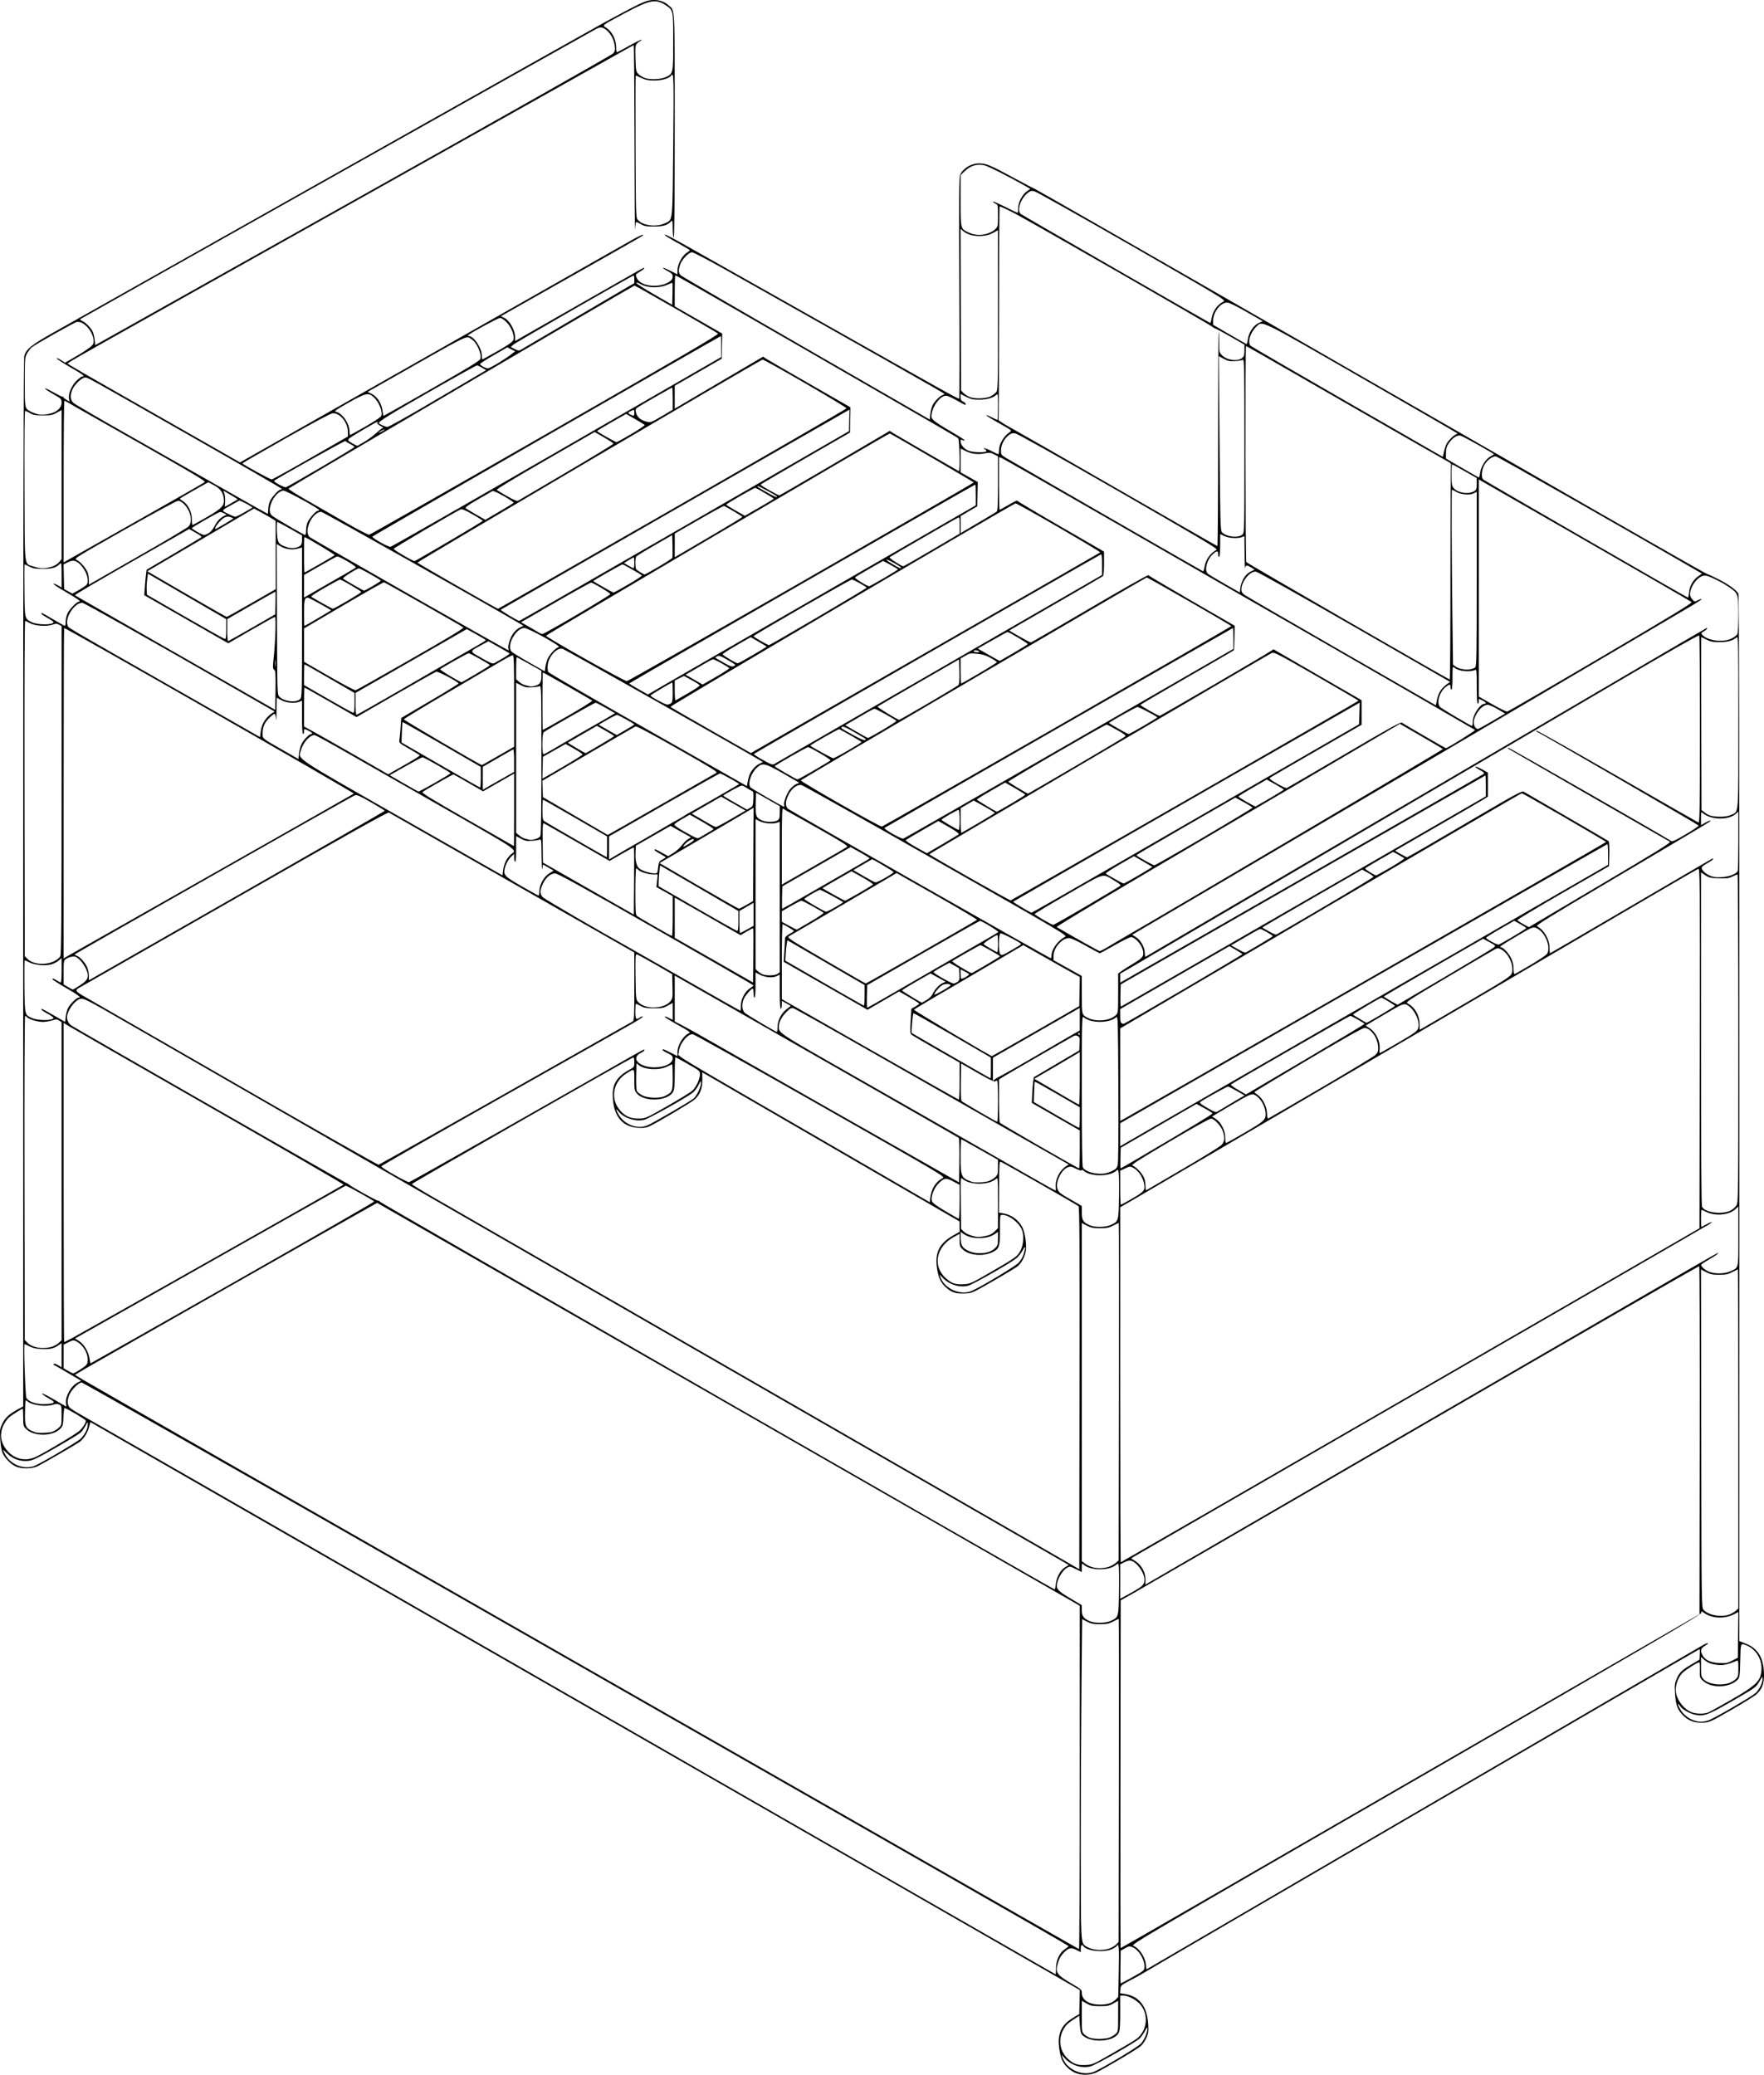 <svg height="1369.434" viewBox="0 0 1164.239 1369.434" width="1164.239" xmlns="http://www.w3.org/2000/svg"><path d="m2074.049 2409.736c-4.663-.899-9.215-4.351-11.438-8.671-1.672-3.251-2.89-10.673-2.45-14.936.643-6.229 3.585-10.333 10.141-14.147l3.333-1.939.177-7.955.177-7.955-326.51-187.433-326.51-187.433-.76 2.916c-1.117 4.286-3.81 8.477-6.698 10.425-2.994 2.019-23.29 13.726-27.349 15.775-3.675 1.855-10.699 1.927-14.527.149-3.379-1.57-7.279-5.623-8.705-9.047-.635-1.523-1.256-5.404-1.461-9.132-.336-6.095-.247-6.708 1.477-10.233 1.898-3.88 4.424-6.154 10.522-9.474l3.166-1.724v-345.394c0-245.206.21-346.144.722-347.979 1.265-4.541 4.73-7.318 19.486-15.614 7.631-4.291 90.83-51.151 184.885-104.135 94.055-52.983 174.512-98.228 178.791-100.544 22.34-12.088 26.464-14.074 30.13-14.504 4.687-.55 8.69.537 11.694 3.175 4.606 4.044 4.291-1.83 4.291 79.879 0 49.212-.224 73.934-.667 73.66-.367-.227-.667-2.966-.667-6.087 0-5.194-.09-5.585-1.063-4.612-2.587 2.586-5.18 3.36-11.27 3.363-5.029 0-6.411-.24-8.538-1.497-1.396-.825-2.808-1.5-3.139-1.5s-.703 2.325-.828 5.167c-.125 2.842-.287-23.408-.361-58.333-.074-34.925-.298-63.5-.499-63.5s-4.026 2.076-8.5 4.614-84.335 47.353-177.469 99.59c-180.071 100.999-187.621 105.257-187.649 105.835-.023.468 4.726 3.212 64.708 37.382l49.059 27.948 124.941-70.902c68.717-38.996 128.391-72.872 132.607-75.28 4.217-2.408 7.92-4.225 8.228-4.038.686.416 4.559-1.834-49.092 28.523l-44.53 25.196 2.077 1.006c3.806 1.843 7.316 8.16 7.316 13.166v2.204l40.833-23.348c22.458-12.841 41.658-23.779 42.667-24.305 3.008-1.571 2.076-.06-1.173 1.903-3.002 1.813-3.006 1.82-2.125 3.977 2.389 5.855 15.062 7.236 21.965 2.393 1.25-.877 1.833-1.874 1.833-3.135 0-1.535-.573-2.16-3.378-3.687-5.01-2.727-3.495-2.83 1.872-.127l4.63 2.332.044-2.92c.056-3.721 3.054-9.359 5.984-11.256 1.191-.771 2.169-1.555 2.174-1.742 0-.187-3.742-2.416-8.325-4.953-4.583-2.537-8.333-4.865-8.333-5.173 0-.619 3.102.872 10.667 5.126 2.75 1.546 6.35 3.565 8 4.486 1.65.921 40.2 22.673 85.667 48.338 78.854 44.512 89.034 50.183 90.077 50.183.25 0 .297-32.801.103-72.892-.278-57.658-.176-73.297.486-74.833 1.85-4.288 7.303-7.611 12.478-7.605 4.749.01 7.518 1.144 22.06 9.061 7.679 4.181 14.212 7.602 14.519 7.602s62.744 35.739 138.75 79.419c76.006 43.681 145.242 83.47 153.859 88.421 8.617 4.951 45.817 26.323 82.667 47.493 36.85 21.171 67.75 38.717 68.667 38.991.917.275 4.538 1.964 8.047 3.754 6.408 3.269 11.375 6.929 12.658 9.326.472.882.677 109.967.651 346.286l-.038 344.998 1.507.583c5.68 2.196 7.503 3.27 9.821 5.785 3.306 3.587 4.903 8.742 4.938 15.944.029 5.95-1.188 9.152-4.825 12.702-1.107 1.081-8.532 5.708-16.499 10.283-13.996 8.037-14.635 8.326-18.923 8.569-5.707.322-10.331-1.539-13.902-5.595-3.179-3.611-4.105-6.447-4.566-13.975-.321-5.235-.177-6.461 1.101-9.434 1.81-4.208 3.372-5.718 9.905-9.574l5.125-3.025.202-3.475c.111-1.911.042-3.475-.153-3.475-.453 0-362.598 210.949-365.716 213.029-1.283.856-5.483 3.204-9.333 5.218-6.959 3.64-7.001 3.677-7.201 6.293l-.201 2.631 3.185.478c9.331 1.399 14.609 8.107 15.347 19.508.329 5.077.185 6.304-1.087 9.26-.806 1.874-2.421 4.322-3.588 5.439-2.07 1.981-26.066 16.185-30.098 17.816-2.987 1.208-6.973 1.569-10.278.931zm8.654-1.389c4.533-1.571 29.59-16.532 31.725-18.942 2.151-2.428 4.234-7.359 4.177-9.891-.022-.965-.503-.475-1.599 1.627-.862 1.654-2.376 3.816-3.363 4.803-2.664 2.664-29.009 17.669-32.618 18.578-5.898 1.485-12.62-.623-16.907-5.303l-2.184-2.384.705 2.023c2.598 7.452 12.471 12.121 20.063 9.49zm12.29-12.159c16.98-9.758 17.362-10.014 19.598-13.1 4.029-5.562 3.952-13.314-.188-18.818-2.43-3.23-8.216-6.471-11.554-6.471h-2.214v11.367c0 8.706-.23 11.811-.982 13.265-3.239 6.264-19.455 6.919-24.396.985-.586-.704-1.084-3.305-1.289-6.734l-.333-5.586-4.333 2.851c-3.335 2.194-4.772 3.67-6.237 6.404-3.537 6.601-2.201 14.584 3.241 19.361 3.841 3.372 6.028 4.128 11.354 3.922 4.629-.179 4.856-.276 17.333-7.447zm-1.178-10.755c1.358-.568 3.149-1.67 3.979-2.45 1.44-1.353 1.509-1.885 1.509-11.588v-10.17l-3.167 1.786c-2.746 1.549-3.92 1.786-8.833 1.786-4.913 0-6.088-.237-8.833-1.786l-3.167-1.786v10.318c0 10.315.001 10.319 1.773 11.962.975.904 2.7 1.913 3.833 2.241 3.359.975 10.221.808 12.906-.314zm-.456-22.397c1.399-.419 3.321-1.573 4.271-2.564l1.726-1.802.349-17.102c.33-16.159.092-18.853-1.445-16.366-.25.405-1.693 1.298-3.206 1.985-5.238 2.379-16.767 1.155-18.708-1.985-.899-1.455-1.71-.692-1.71 1.611v2.347l-2.64-1.347c-3.819-1.949-5.177-1.705-8.385 1.503-2.058 2.058-3.159 3.913-3.963 6.678-1.98 6.812-1.206 7.949 9.822 14.429 5.427 3.189 5.833 3.578 5.833 5.587 0 2.888 1.599 5.005 4.922 6.513 3.151 1.431 9.274 1.67 13.134.514zm14.087-16.651c9.324-5.177 9.19-5.062 9.19-7.916 0-4.816-3.866-10.959-7.965-12.657-1.728-.716-2.324-.622-4.836.763l-2.865 1.58-.183 10.821c-.101 5.952-.026 10.821.165 10.821.192 0 3.114-1.536 6.495-3.413zm-49.142-6.755c0-5.202 2.224-9.968 5.807-12.45 1.361-.943 2.486-1.869 2.5-2.057.014-.188-36.95-21.473-82.141-47.3-45.192-25.827-191.468-109.448-325.059-185.825-133.591-76.377-243.465-138.867-244.165-138.867-1.84 0-6.307 4.287-7.904 7.586-1.845 3.81-1.796 7.296.128 9.109.825.778 4.2 2.912 7.5 4.743s149.25 85.636 324.333 186.232c175.083 100.597 318.483 182.923 318.667 182.948.183.024.334-1.83.335-4.121zm242.665-105.815c99-57.673 181.725-105.86 183.833-107.084 4.093-2.375 5.418-2.021 1.5.401-2.569 1.588-2.887 2.995-1.349 5.969 1.661 3.212 5.203 4.894 10.949 5.2 4.546.242 5.444.076 8.734-1.616l3.667-1.886.179-15.071.179-15.071-3.204 1.585c-6.078 3.008-14.012 2.67-19.149-.817-2.203-1.495-2.305-1.507-2.159-.25.128 1.1-31.188 19.416-188.285 110.124-177.197 102.313-188.333 108.849-186.667 109.559 4.07 1.734 7.875 7.357 8.399 12.411.163 1.574.314 2.972.335 3.106s.713-.194 1.538-.729 82.5-48.159 181.5-105.832zm-207.536 92.95c1.669-.569 3.747-1.793 4.619-2.72l1.584-1.686.175-106.613c.096-58.637.049-106.613-.105-106.613-.154 0-1.802.789-3.661 1.754-2.831 1.469-4.254 1.754-8.742 1.754-4.416 0-5.926-.293-8.571-1.666l-3.211-1.666-.441 44.412c-.243 24.427-.442 71.796-.442 105.266-.001 65.657-.09 63.956 3.488 66.301 3.881 2.543 10.348 3.167 15.308 1.477zm-19.464-112.936v-113.304l-4.5-2.644c-2.475-1.454-6.042-3.493-7.926-4.53-1.884-1.037-33.834-19.346-71-40.687-37.166-21.34-137.924-79.133-223.908-128.427l-156.333-89.627-2 1.029c-3.638 1.872-182.516 103.526-190.097 108.029l-7.43 4.414 5.43 3.299c8.531 5.184 656.704 375.724 657.263 375.738.275.01.5-50.974.5-113.291zm73.463 85.974c25.412-14.665 111.304-64.249 190.87-110.186l144.667-83.523.169-114.612c.093-63.037-.057-114.828-.333-115.092-.276-.264-82.702 47.232-183.169 105.547-100.467 58.315-186.267 108.041-190.667 110.503l-8 4.476-.169 114.775c-.093 63.126-.034 114.775.13 114.775.164 0 21.09-11.998 46.502-26.663zm341.264-123.583c3.567-1.108 28.871-15.799 31.441-18.253 2.329-2.225 4.5-6.677 4.492-9.211-.01-1.833-.131-1.739-1.979 1.484-2.375 4.141-2.261 4.059-19.167 13.811-14.726 8.495-17.845 9.61-23.396 8.371-3.883-.867-8.449-3.489-9.88-5.673-1.855-2.831-1.831-1.175.029 1.999 2.018 3.443 5.034 5.96 8.793 7.337 3.362 1.232 6.018 1.269 9.667.136zm.127-5.319c1.18-.494 7.995-4.261 15.145-8.371 13.877-7.977 18.057-11.428 19.31-15.94 2.27-8.173-1.673-16.77-9.122-19.891-4.119-1.726-4.029-1.938-4.286 10.031-.211 9.803-.373 11.082-1.569 12.404-4.967 5.49-17.374 6.062-22.84 1.053-2.322-2.128-2.346-2.206-2.229-7.27.065-2.815-.089-5.118-.343-5.118-1.262 0-9.203 5.022-11.212 7.09-2.611 2.688-4.38 7.221-4.371 11.195.014 5.74 5.114 12.762 10.752 14.802 3.04 1.1 8.154 1.107 10.763.015zm13.297-19.226c1.452-.435 3.512-1.605 4.577-2.601 1.835-1.714 1.938-2.101 1.938-7.28 0-4.959-.109-5.423-1.167-4.964-5.408 2.349-8.731 3.088-12.264 2.724-4.471-.46-6.92-1.416-9.403-3.672l-1.833-1.666v6.421c0 5.701.168 6.615 1.5 8.152 2.863 3.305 10.713 4.665 16.652 2.886zm-407.818-41.13c5.351-2.457 5.307-2.3 5.545-19.589.117-8.454.027-16.107-.198-17.006-.391-1.556-.47-1.579-1.668-.496-4.376 3.96-17.001 3.943-21.39-.028-1.256-1.137-1.289-1.09-1.289 1.823v2.99l-3.946-1.956c-3.864-1.915-3.987-1.932-5.91-.796-2.364 1.396-5.257 5.684-6.201 9.189-1.214 4.51-.353 5.637 8.251 10.79l7.791 4.667.01 3.384c.01 3.792 1.223 5.433 5.346 7.221 3.282 1.423 10.361 1.324 13.662-.192zm408.846-4.445c1.358-.568 3.149-1.67 3.979-2.45l1.509-1.418v-111.884c0-61.536-.122-111.884-.272-111.884s-1.824.805-3.721 1.79c-2.883 1.496-4.306 1.789-8.674 1.789-4.346 0-5.795-.296-8.618-1.76l-3.393-1.761.172 111.568c.171 110.5.185 111.582 1.506 113.065 3.31 3.717 12.118 5.198 17.512 2.944zm-390.179-17.18c2.896-1.923 3.667-3.098 3.667-5.59 0-4.682-4.886-11.559-8.935-12.575-.97-.243-2.634.143-4.321 1.004l-2.744 1.4v11.366 11.367l5.167-2.822c2.842-1.552 6.067-3.42 7.167-4.15zm-54.805-2.82c.472-4.575 3.105-9.267 6.236-11.114l2.305-1.36-1.868-1.129c-1.027-.621-15.368-8.882-31.868-18.358-31.506-18.093-538.471-309.951-583.333-335.822-29.486-17.004-32.315-18.518-34.593-18.518-3.147 0-8.192 5.89-9.366 10.936-.579 2.489.619 5.351 2.86 6.833 3.498 2.312 180.452 103.683 181.234 103.823.441.079 1.341.606 2 1.171 2.013 1.727 17.955 10.57 19.056 10.57.568 0 1.141.326 1.273.725.203.608 444.069 255.672 445.276 255.874.224.037.579-1.596.788-3.63zm246.471-108.326c208.853-121.139 189.954-110.244 190.423-109.775.199.199-2.062 1.76-5.025 3.47-2.963 1.709-5.569 3.401-5.791 3.761-.606.981 1.719 3.268 4.727 4.649 3.705 1.701 10.418 1.64 14.321-.131 5.703-2.587 5.345-1.038 5.345-23.121v-19.632l-2.293 2.014c-4.222 3.707-13.307 4.383-19.11 1.422-1.399-.714-2.705-1.298-2.903-1.298-.198 0-.36 2.55-.36 5.667 0 3.117.112 5.667.249 5.667.137 0 1.653-.784 3.368-1.743 1.715-.959 3.276-1.586 3.468-1.394.192.192-1.699 1.466-4.201 2.832-2.503 1.366-5.696 3.211-7.096 4.1-1.4.889-84.95 49.178-185.667 107.308-100.717 58.13-183.83 106.141-184.695 106.691l-1.574 1.001 2.357 1.436c4.401 2.682 7.125 7.444 7.125 12.457v3.421l2.167-1.328c1.192-.73 84.517-49.093 185.167-107.471zm-231.498-141.021c-.929-.849-49.582-28.644-51.278-29.295-.966-.371-1.081 1.263-1.164 16.57l-.091 16.981 2.849.473c5.305.881 10.116 4.354 12.537 9.051 1.691 3.28 2.892 10.683 2.441 15.053-.392 3.801-2.563 8.211-5.232 10.629-.86.779-8.014 5.127-15.897 9.662-14.218 8.18-14.372 8.248-19.111 8.487-5.784.292-8.484-.52-12.148-3.657-3.381-2.894-5.05-6.008-6.013-11.219-2.149-11.627.772-18.039 10.773-23.64l3.833-2.147-.019-3.451-.019-3.451-8.814-5.082c-4.848-2.795-41.514-24.058-81.481-47.249-39.967-23.192-74.209-43.04-76.094-44.107l-3.428-1.94.055 4.856c.065 5.718-1.457 9.701-4.949 12.951-2.246 2.091-26.166 16.236-30.581 18.084-1.607.673-3.81.88-7.098.669-10.665-.684-16.401-8.288-16.486-21.854-.046-7.353 3.145-12.163 10.85-16.357 3.362-1.83 3.397-1.882 3.397-5.076 0-1.775-.225-3.214-.5-3.197-1.257.076-146.481 83.109-146.337 83.669.09.349 5.94 3.964 13 8.034 7.06 4.07 93.387 53.767 191.837 110.437 98.45 56.67 191.75 110.391 207.333 119.378l28.333 16.341.169-119.419c.134-94.997 0-119.575-.667-120.182zm19.136 238.316c1.592-.401 3.9-1.568 5.128-2.594l2.233-1.865.174-111.406c.096-61.274.049-111.406-.105-111.406-.154 0-1.801.789-3.661 1.754-2.831 1.469-4.254 1.754-8.742 1.754-4.463 0-5.916-.288-8.68-1.722l-3.32-1.722v111.601 111.601l2.167 1.644c3.805 2.887 9.261 3.757 14.805 2.361zm10.926-4.496c.973-.674 2.22-1.408 2.77-1.633s85.6-49.273 189-108.998l188-108.59.176-118.852c.168-113.308.121-118.831-1-118.401-1.062.407-35.892 20.754-104.509 61.052-58.331 34.257-261.376 153.289-268.828 157.597l-8.161 4.717-.01 117.167c0 64.442.173 117.167.392 117.167s1.193-.551 2.167-1.225zm-719.23-62.352c3.769-1.375 28.128-15.709 30.581-17.995 2.656-2.475 4.729-6.629 4.706-9.428-.016-1.946-.059-1.919-1.587 1-.864 1.65-2.275 3.639-3.136 4.419-.861.781-8.128 5.189-16.149 9.796-11.868 6.817-15.237 8.458-18.096 8.815-5.188.648-10.257-1.019-13.999-4.605-1.644-1.575-2.989-2.753-2.989-2.618s.573 1.359 1.272 2.719c3.575 6.95 12.277 10.493 19.394 7.897zm1-6.008c6.274-2.958 26.664-15.161 28.89-17.289 2.311-2.21 4.111-5.099 4.108-6.593 0-.661-10.966-7.236-14.007-8.399-.287-.11-.627 2.491-.756 5.78-.207 5.286-.428 6.187-1.901 7.758-4.997 5.33-17.584 5.514-22.765.332-1.795-1.795-1.901-2.221-1.901-7.619 0-3.145-.137-5.718-.304-5.718-.777 0-7.569 4.315-9.28 5.895-1.055.974-2.627 3.271-3.494 5.105-2.758 5.833-1.826 11.694 2.669 16.802 4.942 5.614 12.037 7.108 18.742 3.947zm10.448-16.436c1.346-.374 3.371-1.543 4.5-2.597 2.017-1.884 2.052-2.028 2.052-8.331 0-6.139-.069-6.445-1.615-7.149-1.182-.538-2.191-.535-3.766.014-4.896 1.707-14.273.477-17.308-2.27-1.238-1.12-1.272-.962-1.456 6.77-.246 10.348.285 11.422 6.811 13.783 1.722.623 8.223.49 10.781-.22zm9.465-18.813c-.688-4.426 3.253-11.527 7.65-13.783l2.342-1.202-8.619-5.081c-4.741-2.794-8.919-5.194-9.286-5.333-.367-.139-.455-.481-.195-.76.259-.279 1.534.12 2.833.886l2.362 1.393v-7.957-7.957l-2.4 1.629c-2.986 2.026-5.686 2.552-11.437 2.227-2.948-.167-5.478-.766-7.35-1.742-1.57-.818-3.038-1.488-3.263-1.488-.655 0 .496 34.172 1.195 35.479 1.296 2.421 5.917 4.117 11.255 4.13 2.75.01 5.574-.317 6.275-.719 1.139-.653.803-1.003-3.131-3.266-2.423-1.394-4.267-2.76-4.097-3.035s3.829 1.553 8.131 4.064c4.302 2.51 7.878 4.59 7.946 4.622.069.032-.027-.917-.212-2.109zm9.827-22.675c3.71-2.475 4.288-3.142 4.482-5.167.468-4.908-2.83-10.72-7.433-13.101-1.893-.979-2.204-.947-5.224.534l-3.211 1.575-.01 7.795-.01 7.796 2.833 1.698c1.558.934 3.166 1.701 3.573 1.704.407 0 2.657-1.272 5-2.835zm100.281-56.957c51.458-29.223 93.42-53.36 93.247-53.639-.556-.899-18.201-10.697-18.836-10.459-.338.127-40.657 22.869-89.598 50.538l-88.984 50.308 2.741 1.741c3.248 2.062 6.221 7.098 6.835 11.573.232 1.689.559 3.071.728 3.071s42.409-23.909 93.867-53.132zm-119.964 42.381c1.64-.413 3.873-1.583 4.962-2.601l1.98-1.85v-104.989-104.989l-1.582-1.037c-1.403-.919-1.943-.928-4.773-.077-1.755.528-4.438.96-5.963.96-3.466 0-9.251-1.678-10.35-3.002-.456-.549-1.095-.998-1.421-.998-.344 0-.52 44.831-.418 106.985l.175 106.985 1.722 1.722c3.305 3.305 9.491 4.446 15.669 2.891zm13.845-5.864c7.614-4.105 178.709-100.795 179.223-101.283.253-.24-40.097-23.653-89.667-52.029s-91.251-52.305-92.626-53.176l-2.5-1.584v105.343c0 57.938.162 105.343.36 105.343s2.542-1.177 5.209-2.614zm593.602-31.081c5.588-2.335 28.646-16.137 30.987-18.549 1.542-1.589 2.887-3.873 3.505-5.954 1.463-4.926 1.174-5.917-.684-2.348-.893 1.716-2.755 4.064-4.136 5.217-3.604 3.01-28.58 17.207-31.8 18.076-5.541 1.495-12.569-.669-16.849-5.189l-2.138-2.257.659 1.891c2.63 7.544 13.075 12.198 20.456 9.114zm12.828-12.557c16.617-9.601 17.589-10.313 19.676-14.433 1.906-3.762 2.253-9.935.758-13.502-2.03-4.843-8.55-9.786-12.934-9.805-1.487-.01-1.5.077-1.5 9.693 0 11.35-.472 12.775-4.952 14.944-6.329 3.064-15.711 2.129-19.813-1.973-1.68-1.68-1.901-2.381-1.901-6.016v-4.115l-3.833 2.103c-11.798 6.472-14.195 19.341-5.091 27.335 3.767 3.307 5.98 4.065 11.258 3.854 4.625-.185 4.79-.258 18.333-8.083zm-1.719-13.147c1.438-.399 3.463-1.574 4.5-2.612 1.692-1.692 1.886-2.342 1.886-6.316v-4.43l-1.833 1.277c-2.828 1.969-5.979 2.814-10.5 2.814-4.521 0-7.672-.845-10.5-2.814l-1.833-1.277v3.279c0 5.34.982 7.184 4.851 9.112 3.767 1.877 8.835 2.242 13.429.966zm-1.492-10.689c2.453-.526 4.182-1.416 5.699-2.933l2.178-2.178v-16.837c0-16.124-.05-16.791-1.191-15.759-4.8 4.343-17.509 4.322-22.327-.039-1.198-1.084-1.228-.62-1.024 16.012l.209 17.128 1.768 1.767c1.68 1.679 6.524 3.452 9.699 3.549.807.025 3.052-.295 4.989-.71zm82.211-7.165c5.297-2.432 5.306-2.464 5.55-18.279.119-7.734.025-15.082-.209-16.33-.395-2.103-.509-2.192-1.583-1.22-4.389 3.972-17.11 3.987-21.489.024-.671-.608-1.226-.743-1.366-.333-.137.401-1.7-.035-3.731-1.042-3.148-1.56-3.703-1.646-5.578-.87-4.344 1.799-8.187 10.112-6.602 14.281.891 2.344 1.382 2.727 9.508 7.414l6.5 3.749v4.48c0 4.997.894 6.39 5.338 8.317 3.282 1.423 10.361 1.324 13.662-.192zm-99.667-15.32v-11.24l-4.042-2.155c-4.879-2.6-6.286-2.402-9.982 1.407-3.045 3.138-5.109 8.832-4.194 11.569.39 1.167 2.982 3.088 8.884 6.589 4.583 2.718 8.558 4.971 8.833 5.006.275.036.5-4.994.5-11.176zm508.486 5.931c1.628-.739 3.388-2.212 4.164-3.485 1.334-2.188 1.345-3.079 1.347-110.372 0-59.492-.241-108.167-.539-108.167s-1.84.628-3.428 1.395c-2.429 1.173-3.857 1.358-9.009 1.167-5.359-.199-6.47-.458-8.906-2.071l-2.783-1.843v109.72c0 77.333.213 110.117.72 111.066 1.976 3.692 12.688 5.198 18.432 2.59zm-396.218-7.108c8.285-4.733 9.732-5.977 9.732-8.373 0-5.066-3.314-10.798-7.492-12.959-1.918-.992-2.229-.965-5.273.461l-3.235 1.515v11.219c0 6.171.196 11.219.434 11.219.239 0 2.864-1.388 5.833-3.084zm-129.768-7.916c1.536-2.988 3.601-5.113 6.353-6.536 1.832-.948.956-1.468-80.64-47.847-45.371-25.789-83.275-47.004-84.232-47.144-3.49-.512-9.289 6.981-9.307 12.027-.011 3.193-12.54-4.416 102.942 62.521l62.719 36.354.398-3.354c.219-1.845 1.014-4.554 1.768-6.021zm80.975-.544c-.554-4.747 2.301-10.794 6.4-13.557l2.176-1.466-41.858-23.829c-23.022-13.106-63.579-36.234-90.127-51.396-26.548-15.162-48.992-27.748-49.876-27.97-1.313-.33-2.203.214-4.854 2.964-3.064 3.179-4.662 6.539-4.661 9.798 0 3.335 2.444 5.024 30.043 20.772 15.188 8.666 47.715 27.224 72.282 41.238 24.567 14.014 52.586 30.02 62.265 35.569s17.794 10.088 18.033 10.088.319-.995.176-2.211zm83.859-12.089c13.017-7.596 24.492-14.691 25.5-15.766 2.041-2.176 2.316-4.501 1.038-8.767-1.079-3.6-5.716-8.666-7.933-8.666-1.016 0-12.022 6.112-27.455 15.246-21.726 12.859-25.529 15.331-24.288 15.787 2.131.783 5.721 4.412 7.196 7.274.765 1.485 1.275 3.832 1.275 5.873 0 1.869.225 3.272.5 3.116.275-.156 11.15-6.499 24.167-14.095zm-454.603-22.711c30.215-17.155 64.237-36.5 75.603-42.989 24.858-14.191 23.667-13.552 23.667-12.704 0 .372-1.2 1.289-2.667 2.037-6.59 3.362-.653 9.333 9.281 9.333 6.804 0 12.053-2.583 12.053-5.931 0-1.556-.515-2.082-3.333-3.402-1.833-.859-3.333-1.81-3.333-2.114 0-.844.357-.726 5.245 1.736l4.545 2.289.043-2.861c.071-4.675 4.018-10.936 7.786-12.351 1.015-.381-.568-1.505-7.5-5.324-4.832-2.663-8.786-5.117-8.786-5.455s1.2-.001 2.667.747l2.667 1.36v-5.633-5.633l-3.167 1.786c-2.787 1.572-3.887 1.786-9.167 1.782-4.932 0-6.5-.271-8.807-1.5-1.544-.822-2.969-1.495-3.167-1.495s-.36 2.25-.36 5c0 5.354.426 5.895 3.141 3.993.791-.554 1.585-.769 1.765-.478.18.291-3.475 2.677-8.123 5.303-4.647 2.626-43.55 24.597-86.45 48.825-42.9 24.228-78 44.345-78 44.705 0 .988 17.174 10.718 18.397 10.422.585-.141 25.785-14.293 56-31.447zm306.783 2.262c-.282-.28-38.463-22.154-84.847-48.609-46.383-26.455-88.458-50.454-93.5-53.331l-9.167-5.231v15.169 15.17l2.167 1.097c3.938 1.993 12.764 6.843 17.167 9.432 4.775 2.809 157.055 89.356 164 93.208l4.333 2.404.18-14.4c.099-7.92-.051-14.629-.333-14.909zm19.305 28.625c1.452-.435 3.512-1.605 4.577-2.601 1.8-1.682 1.937-2.156 1.931-6.709l-.01-4.899-11.791-6.667c-6.485-3.667-12.032-6.767-12.327-6.889-.295-.122-.536 4.768-.536 10.867 0 13.889.343 14.694 7.333 17.222 1.838.665 8.148.476 10.818-.324zm81.848-6.774c2.353-1.126 3.146-1.939 3.677-3.769.44-1.517.599-19.202.453-50.561-.212-45.658-.286-48.172-1.377-47.184-4.511 4.083-17.027 4.053-21.562-.051-1.143-1.034-1.191.934-1.191 48.403 0 32.662.233 49.916.686 50.763 1.445 2.7 8.049 4.689 13.647 4.11 1.467-.152 4.017-.922 5.667-1.711zm-21.333-14.282v-12.514l-15.833-9.098-15.833-9.098.244-5.545c.134-3.05.434-6.856.667-8.459l.422-2.914 15-8.842 15-8.842.196-4.381c.172-3.842.029-4.471-1.167-5.111-1.003-.537-1.759-.519-2.863.067-3.372 1.79-44.353 25.488-46.667 26.985l-2.5 1.618.01 13.824c.01 7.603.236 14.179.512 14.613.505.794 51.379 30.157 52.311 30.192.275.01.5-5.612.5-12.495zm39.142 5.538c35.264-20.745 48.514-28.765 48.418-29.306-.059-.331-2.459-1.873-5.333-3.425l-5.226-2.823-25 14.467-25 14.467-.19 6.798c-.104 3.739-.041 6.798.142 6.798.183 0 5.668-3.139 12.19-6.976zm-418.235-42.468c45.518-25.719 83.285-47.088 83.927-47.486 1.074-.666 1.167-2.512 1.167-23.143v-22.419l-80.5-45.882c-44.275-25.235-80.95-46.146-81.5-46.469-.729-.428-27.914 14.798-100.333 56.197-54.633 31.232-100.683 57.539-102.333 58.461-5.359 2.993-5.596 2.635 6.188 9.345 5.946 3.385 50.862 29.24 99.812 57.455 48.95 28.215 89.408 51.165 89.907 51.002.499-.163 38.149-21.34 83.667-47.059zm427.76 22.083c68.557-39.566 96.261-55.543 192.154-110.82l107.821-62.153.013-6.833c.01-3.758-.18-6.833-.416-6.833-.236 0-72.686 41.45-161 92.11l-160.572 92.11v7.611 7.611l2.167-1.303c1.192-.717 10.117-5.891 19.833-11.499zm59.908 3.926c13.122-7.66 14.097-8.527 14.077-12.524-.024-5.013-3.762-11.224-7.652-12.713-1.834-.702-3.628.145-16.509 7.797l-11.176 6.639 2.481 1.617c3.51 2.289 6.204 7.685 6.204 12.432 0 3.094.167 3.598 1.075 3.249.591-.227 5.766-3.151 11.5-6.498zm-108.575-10.08v-6.848l-14.726-8.537c-8.1-4.695-14.831-8.432-14.959-8.304s-.326 3.2-.44 6.827l-.208 6.594 14.667 8.524c8.067 4.688 14.892 8.54 15.167 8.558.275.019.5-3.048.5-6.814zm-285.933 5.392c2.986-1.039 29.146-16.209 31.188-18.085 2.059-1.892 4.73-7.58 4.739-10.09.01-1.793-.142-1.666-1.693 1.446-.934 1.875-2.659 4.128-3.833 5.007-4.952 3.705-29.211 17.19-32.081 17.833-5.692 1.276-13.056-1.088-16.633-5.34-2.015-2.395-2.206-2.146-.677.885 3.57 7.078 11.995 10.78 18.991 8.345zm231.933-16.211c0-7.517-.225-13.662-.5-13.656-.275.01-.899.263-1.387.572-.592.375-4.467-1.501-11.667-5.649l-10.78-6.211-.182 12.09c-.116 7.685.069 12.341.507 12.78.812.812 22.775 13.595 23.508 13.682.275.033.5-6.091.5-13.607zm243.244-80c86.936-49.867 158.071-90.852 158.077-91.079.015-.509-54.481-32.059-55.571-32.173-.432-.045-60.253 34.857-132.935 77.559l-132.149 77.641v30.541 30.541l2.256-1.183c1.241-.65 73.385-41.983 160.321-91.849zm-461.207 83.069c7.863-4.52 15.16-9.009 16.215-9.977 2.475-2.27 5.069-7.778 5.069-10.759-.001-2.28-.181-2.436-7.859-6.833-4.322-2.475-8.069-4.5-8.326-4.5s-.468 4.665-.468 10.366c0 7.973-.234 10.819-1.014 12.327-3.256 6.296-19.017 7.09-23.967 1.209-1.57-1.866-1.686-2.487-1.686-9.024 0-7.967.325-7.739-5.612-3.941-7.741 4.952-10.088 15.039-5.188 22.294 3.583 5.305 8.1 7.564 14.503 7.253 3.802-.185 4.867-.673 18.333-8.414zm431.117-11.806c18.616-10.884 34.746-20.652 35.846-21.706 1.695-1.625 1.991-2.399 1.943-5.071-.108-6.017-4.894-12.82-9.018-12.82-1.291 0-13.171 6.674-37.278 20.942-19.46 11.518-35.381 21.139-35.379 21.379 0 .24.992 1.099 2.201 1.91 3.201 2.146 6.01 7.742 6.113 12.183.06 2.548.324 3.506.905 3.284.451-.172 16.051-9.218 34.667-20.102zm-58.603 9.766 8.218-4.851-5.128-2.922c-2.82-1.607-5.457-2.923-5.859-2.923-.694 0-16.481 8.808-18.316 10.22-.648.498.533 1.475 4.667 3.857 4.869 2.807 5.694 3.087 6.868 2.33.733-.473 5.031-3.043 9.551-5.711zm-100.551-16.106v-17.41l-1.5.968c-.825.533-7.582 4.519-15.015 8.859l-13.515 7.891 5.182 2.985c2.85 1.642 9.382 5.467 14.515 8.501 5.133 3.034 9.558 5.538 9.833 5.566.275.028.5-7.785.5-17.36zm-79.333 1.831v-12.246l-15.5-8.857c-8.525-4.871-15.896-9.217-16.379-9.657-.688-.626-.776-2.568-.405-8.908l.474-8.108 2.572-1.445c1.414-.795 2.572-1.658 2.572-1.919 0-.26-2.984-2.178-6.63-4.26l-6.63-3.787-10.415 6.041-10.415 6.041-27.661-15.825-27.661-15.825.479-7.333c.263-4.033.454-7.802.423-8.375-.031-.577 1.26-1.761 2.893-2.653 1.622-.886 2.949-1.795 2.949-2.019 0-.33-5.472-3.623-7.493-4.509-.279-.122-.497 10.978-.485 24.667l.022 24.889 58.145 33.142c31.98 18.228 58.37 33.153 58.645 33.167.275.013.5-5.486.5-12.221zm-194.467 9.834c4.965-2.509 5.133-2.915 5.133-12.372 0-4.703-.162-8.55-.36-8.55-.198 0-1.601.633-3.118 1.407-5.268 2.688-14.88 2.267-18.809-.824l-1.636-1.287-.205 8.481c-.116 4.778.087 9.079.464 9.851.368.754 2.006 2.046 3.641 2.871 3.72 1.877 11.569 2.1 14.89.422zm425.69-25.922c19.851-11.733 36.093-21.483 36.095-21.667 0-.448-8.624-5.333-9.419-5.333-.666 0-77.85 44.37-78.779 45.287-.301.297 1.797 1.893 4.661 3.548l5.208 3.008 3.071-1.755c1.689-.965 19.313-11.355 39.163-23.088zm-204.691 12.998c1.579-.675 21.092-11.877 38.135-21.89 5.317-3.124 10.789-6.301 12.161-7.06l2.494-1.381.01-7.463v-7.463l-28.667 16.452-28.667 16.452v7.592 7.592l1.5-1.088c.825-.598 2.189-1.383 3.032-1.744zm-5.865-5.564v-6.899l-25.428-14.783c-13.986-8.131-25.556-14.655-25.712-14.499-.439.439-1.493 12.67-1.124 13.04.329.329 51.786 29.98 52.098 30.021.092.012.167-3.083.167-6.878zm29.667-24.34 28.667-16.504.176-9.628.176-9.628-4.813-2.667c-5.594-3.1-9.482-5.292-22.786-12.847l-9.709-5.513-22.189 13.091c-12.204 7.2-23.539 13.856-25.189 14.792-6.033 3.42-24.347 14.29-24.822 14.732-.392.366 50.306 30.542 51.489 30.646.183.016 13.233-7.397 29-16.474zm238.27 8.125c12.433-7.247 13.79-8.268 14.259-10.726.816-4.267-2.472-11.285-6.616-14.125-2.852-1.954-3.081-1.868-17.087 6.44l-11.173 6.627 2.485 1.616c4.457 2.898 7.245 8.724 6.736 14.071-.134 1.4-.113 2.545.045 2.545.158 0 5.266-2.902 11.351-6.449zm-209.27-6.218c0-.367-.318-.667-.706-.667s-.521.3-.294.667c.227.367.544.667.706.667s.294-.3.294-.667zm-199.487-4.575c0-4.305 2.46-9.157 6.021-11.875l2.773-2.117-2.987-1.669-2.987-1.669v2.62c0 1.441-.3 2.62-.667 2.62-.418 0-.667-4.205-.667-11.282v-11.282l-2.061 1.028c-2.66 1.327-7.56.883-11.201-1.015l-2.739-1.427v8.323c0 5.104-.258 8.323-.667 8.323-.367 0-.667-1.35-.667-3s-.241-3-.536-3c-.876 0-4.565 4.169-5.723 6.467-1.615 3.206-1.412 7.74.425 9.485 1.336 1.269 20.199 12.497 21.256 12.653.233.034.423-1.396.423-3.179zm457.154-17.64c24.922-14.613 26.719-15.791 27.471-18.009 1.589-4.686-2.025-12.915-6.803-15.488-2.047-1.102-2.472-1.128-4.246-.256-1.084.533-14.879 8.619-30.656 17.969-28.181 16.702-28.652 17.016-26.892 17.917 4.604 2.355 7.662 7.701 7.741 13.532l.051 3.782 3.333-1.905c1.833-1.048 15.333-8.941 30-17.541zm-189.249-7.285c21.386-12.558 38.891-22.994 38.9-23.191.01-.197-1.915-1.468-4.275-2.826l-4.291-2.468-36.043 20.762-36.043 20.762v4.508c0 4.3.331 5.063 2.267 5.233.33.029 18.098-10.222 39.484-22.781zm130.345 16.754c5.081-2.977 9.238-5.613 9.238-5.858 0-.408-8.228-5.396-8.9-5.396-.905 0-19.105 10.884-18.766 11.223.435.435 8.487 5.294 8.929 5.388.144.031 4.419-2.38 9.5-5.357zm-866.533-4.389c1.335-2.579 5.626-6.864 6.872-6.864 2.204 0 .293-1.503-8.102-6.37-4.95-2.87-9-5.461-9-5.757 0-.794.403-.68 2.817.791 1.201.732 2.408 1.332 2.683 1.333.275.001.5-3.624.5-8.057v-8.059l-2.03 1.708c-1.117.94-3.292 2.05-4.833 2.467-3.943 1.067-10.89.439-14.277-1.29-1.544-.788-2.987-1.433-3.208-1.433s-.307 7.755-.193 17.232c.232 19.256.101 18.717 5.089 20.928 4.073 1.806 14.119 1.686 14.119-.169 0-.313-1.8-1.558-4-2.768-2.2-1.21-4-2.43-4-2.712 0-.797.058-.77 8.087 3.816l7.579 4.329.395-3.495c.217-1.923.893-4.456 1.501-5.631zm688.157 6.823c1.19-.497 2.789-1.53 3.555-2.296 1.316-1.316 1.392-2.099 1.392-14.358v-12.966l2.167-1.6c1.192-.88 4.791-3.165 7.998-5.078 6.511-3.882 7.217-5.041 5.851-9.601-1.01-3.372-5.239-7.794-7.437-7.778-.868.01-5.762 2.406-10.875 5.333-5.113 2.927-9.528 5.322-9.811 5.322s-4.516-2.25-9.408-5c-5.485-3.084-9.645-4.999-10.855-4.997-4.715.01-10.296 6.386-10.296 11.771v2.846l9.317 5.191 9.317 5.191.016 12.397c.017 13.457-.059 13.167 4.016 15.308 3.9 2.049 10.571 2.189 15.053.316zm-244.054-8.576c0-4.208 2.733-9.28 6.167-11.445 1.163-.733 2.126-1.525 2.14-1.758.014-.234-28.931-16.959-64.322-37.167-50.33-28.738-64.841-36.741-66.615-36.741-3.011 0-6.122 2.669-8.126 6.973-1.966 4.221-1.986 6.494-.078 8.638 1.166 1.31 32.708 19.718 59.167 34.53 1.65.924 18.3 10.418 37 21.097s34.15 19.419 34.333 19.421c.183 0 .333-1.595.333-3.548zm-51.838.544c2.18-.648 4.029-1.753 5.141-3.075 1.688-2.006 1.731-2.289 1.55-10.072l-.187-8.008-11.333-6.549c-6.233-3.602-11.729-6.564-12.213-6.584-.709-.028-.838 2.863-.667 14.913.211 14.812.227 14.963 1.847 16.686 3.123 3.321 9.877 4.466 15.862 2.689zm153.043-9.101c31.718-18.368 55.371-32.03 61.794-35.692 3.483-1.986 6.575-3.849 6.87-4.14.494-.487-10.803-7.389-12.094-7.389-.312 0-17.19 9.537-37.505 21.194l-36.938 21.194-.189 7.473c-.104 4.11-.011 7.473.205 7.473.217 0 8.252-4.55 17.855-10.112zm270.37-60.166 120.092-69.278v-6.889c0-3.789-.121-6.889-.269-6.889s-54.373 31.034-120.5 68.965l-120.231 68.965-.189 7.431c-.107 4.191.071 7.331.408 7.202.329-.126 54.639-31.405 120.689-69.507zm-289.915 62.111-.01-6.833-25.494-14.797-25.494-14.797-.435 2.464c-.239 1.355-.539 4.396-.667 6.756l-.232 4.292 25.667 14.813c14.117 8.147 25.892 14.841 26.167 14.874.275.034.497-3.014.494-6.772zm383.125-12.261c17.168-10.135 31.734-18.912 32.368-19.505 1.079-1.008.88-1.225-3.068-3.356l-4.221-2.278-32.765 18.89c-18.021 10.39-32.762 19.067-32.759 19.283 0 .293 8.431 5.263 9.112 5.374.065.011 14.165-8.273 31.333-18.408zm-342.164 15.277c1.728-1.044 3.358-2.66 3.829-3.797 1.151-2.78 4.504-6.43 6.787-7.39l1.928-.811-5.005-2.763-5.005-2.763-9.411 5.39c-5.176 2.965-9.411 5.607-9.411 5.872 0 .366 12.453 8.012 13.139 8.068.077.01 1.494-.807 3.148-1.806zm15.696-9.67c.036-1.061-3.272-1.237-5.136-.273-1.98 1.024-5.514 5.094-5.514 6.35 0 .757 10.624-5.306 10.65-6.077zm-574.801.199c4.262-2.755 5.489-4.285 5.478-6.835-.011-2.613-2.983-8.104-5.658-10.453-2.095-1.839-2.926-2.17-4.718-1.879-1.197.194-2.95.86-3.897 1.48-1.689 1.107-1.72 1.272-1.72 9.013v7.886l2.833 1.698c1.558.934 3.012 1.701 3.23 1.704.218 0 2.222-1.173 4.452-2.615zm555.571-22.14c19.936-11.419 36.486-20.972 36.778-21.23s-11.537-7.316-26.287-15.684l-26.818-15.215-2.38 1.385c-1.309.762-15.73 9.245-32.046 18.851-16.317 9.606-31.017 18.227-32.667 19.158-1.65.931-3.537 2.06-4.193 2.509-1.041.713 2.107 2.739 24.667 15.884 14.223 8.287 26.049 15.075 26.279 15.085.231.01 16.731-9.324 36.667-20.743zm23.796 19.702c1.331-.932 1.488-1.537 1.315-5.048l-.197-3.989-3.186-1.786-3.186-1.786-5.124 2.765c-2.818 1.521-5.217 3.042-5.33 3.381-.239.717 11.668 7.507 13.178 7.515.56 0 1.699-.471 2.53-1.054zm-134.783-35.398c-.141-.141-2.075.826-4.298 2.15l-4.041 2.407-20.213-11.616c-11.117-6.389-20.889-11.972-21.713-12.407l-1.5-.791v13.27 13.27l25.833 14.746 25.833 14.746.178-17.76c.098-9.768.062-17.875-.079-18.017zm363.901-33.846c64.533-36.981 117.719-67.588 118.191-68.015.677-.613.121-1.178-2.643-2.682-1.925-1.048-3.161-2.018-2.746-2.156.414-.138 2.429.694 4.476 1.849l3.722 2.101v7.927 7.927l-2.5 1.621c-1.375.891-15.1 8.875-30.5 17.741-15.4 8.866-28.067 16.183-28.148 16.259-.247.232 7.223 4.398 7.885 4.398.339 0 17.487-9.921 38.107-22.047 33.485-19.692 37.633-21.958 38.824-21.214.733.458 13.483 7.86 28.333 16.449s27.3 15.859 27.667 16.156c.399.323.584 3.751.462 8.538l-.205 7.998-30.323 17.478c-16.677 9.613-30.229 17.76-30.114 18.105.115.345 1.86 1.542 3.879 2.66l3.67 2.033 47.135-27.892c37.56-22.226 46.901-28.019 45.982-28.519-3.046-1.658-106.522-61.237-106.764-61.473-.153-.149-.138-.41.033-.582.302-.302 105.647 60.042 107.493 61.574.725.602 2.785-.334 9.676-4.396 4.815-2.838 8.658-5.45 8.54-5.803-.169-.508-104.243-60.863-106.799-61.935-.367-.154-.489-.473-.272-.71.217-.237 24.162 13.239 53.21 29.946 29.049 16.707 53.232 30.537 53.742 30.732.786.302.93-8.943.954-61.204.015-33.858-.196-61.889-.47-62.293-.322-.474-19.204 10.255-53.497 30.396-174.196 102.314-319.026 187.326-323.5 189.888l-5.167 2.959v2.977 2.977l2.167-1.265c1.192-.696 54.967-31.522 119.5-68.503zm-607-43.699c0-.209-4.109-2.731-9.13-5.605-7.475-4.278-9.404-5.119-10.637-4.642-2.602 1.006-184.875 104.559-184.887 105.038-.01.25.584.644 1.312.875 2.0.635 5.393 4.309 6.762 7.322.67 1.475 1.225 4.078 1.233 5.785l.015 3.104 97.667-55.749c53.717-30.662 97.667-55.919 97.667-56.128zm385.567 107.841c-.178-.288-1.503-1.125-2.945-1.861l-2.622-1.337v2.902c0 1.596.166 3.069.369 3.272.536.536 5.582-2.353 5.197-2.976zm-126.382-.209 1.482-1.038v-49.674-49.674l-1.5.545c-2.873 1.044-8.707.608-11.667-.871l-2.833-1.416v49.467 49.467l1.5 1.409c.825.775 2.25 1.708 3.167 2.074 2.619 1.044 8.181.881 9.851-.289zm497.117-5.955c5.304-3.138 10.106-6.364 10.671-7.171 2.907-4.151-1.042-14.302-6.595-16.949-2.544-1.213-2.619-1.181-15.368 6.404-8.242 4.904-9.848 6.042-8.528 6.042 1.501 0 4.959 3.59 6.666 6.92 1.256 2.45 1.764 4.495 1.801 7.249.037 2.766.282 3.749.88 3.523.456-.172 5.169-2.881 10.473-6.018zm-359.394.01c5.001-2.926 9.092-5.476 9.092-5.667-0-.402-12.208-7.347-12.914-7.347-.533 0-17.816 9.839-18.58 10.577-.48.464 12.085 8.143 12.902 7.885.224-.071 4.499-2.523 9.5-5.449zm-614.966-2.495c1.682-.835 3.429-2.269 3.882-3.185.643-1.302.826-25.344.833-109.812l.01-108.145-1.747-.915c-1.49-.78-2.153-.773-4.5.048-3.792 1.328-11.675.729-14.819-1.126-1.289-.76-2.629-1.383-2.978-1.383-.4 0-.571 40.961-.462 110.652l.172 110.651 1.768 1.768c3.701 3.701 11.952 4.371 17.84 1.447zm103.725-57.196c51.333-29.068 93.573-53.061 93.866-53.319.585-.514-189.73-109.337-191.214-109.337-.175 0-.318 49.074-.318 109.054v109.054l2.167-1.301c1.192-.716 44.167-25.084 95.5-54.152zm554.348 53.511c.033-4.122 4.219-9.941 8.836-12.283 1.824-.925.598-1.651-85-50.337-47.768-27.169-87.713-49.596-88.767-49.839-2.848-.656-6.503 2.034-8.668 6.379-2.192 4.399-2.277 7.56-.249 9.308 1.573 1.356 172.465 98.555 173.333 98.587.275.01.507-.806.515-1.815zm193.985-76.517c72.417-42.465 155.621-91.258 184.898-108.429 29.277-17.171 53.352-31.22 53.5-31.22.926 0-.052 1.177-1.808 2.177-1.763 1.003-1.941 1.331-1.207 2.215 3.376 4.067 14.169 5.393 19.762 2.427 1.546-.82 3.121-2.07 3.5-2.778.4-.747.689-6.233.689-13.062 0-13.695-.045-13.816-6.806-18.408-4.879-3.313-13.192-7.239-15.329-7.239-2.626 0-6.261 3.03-8.126 6.773-2.143 4.301-2.195 6.622-.201 8.941 1.521 1.768 1.562 1.775 3.729.655 1.205-.623 2.337-.987 2.516-.808.179.179-2.924 2.24-6.895 4.581-22.666 13.362-120.763 71.111-123.057 72.443-2.295 1.333-235.823 138.617-243.379 143.076l-2.549 1.504 2.389 1.476c3.154 1.949 5.779 6.502 5.925 10.275.063 1.628.266 2.881.45 2.785.184-.096 59.585-34.919 132.002-77.384zm-219.852 72.684c3.198-1.833 5.823-3.483 5.833-3.667.044-.788-12.759-7.434-13.657-7.089-1.293.496-1.442 12.371-.172 13.642 1.065 1.065 1.169 1.027 7.995-2.886zm164.019-3.974c4.308-2.506 7.833-4.749 7.833-4.984 0-.554-7.225-4.708-8.188-4.708-.404 0-2.702 1.156-5.107 2.569-2.405 1.413-6.585 3.848-9.289 5.412l-4.917 2.843 4.583 2.556c3.974 2.217 4.76 2.444 5.917 1.713.734-.464 4.859-2.894 9.167-5.4zm237.694-20.946c25.56-14.989 49.473-28.976 53.139-31.082s6.892-3.959 7.167-4.119.5-.029.5.29c0 .32-1.763 1.573-3.917 2.784-3.059 1.721-3.845 2.48-3.587 3.466.497 1.899 3.88 4.45 7.034 5.304 5.672 1.535 15.542-.678 16.721-3.75.229-.596.415-9.635.415-20.088v-19.005l-1.993 1.677c-4.921 4.141-16.388 3.745-21.507-.743-1.097-.962-1.167-.754-1.167 3.471v4.494l2.959-1.654c1.627-.909 3.114-1.498 3.304-1.309.389.389.244.476-66.815 40.149-40.053 23.696-48.665 29.038-47.667 29.566 4.654 2.462 8.219 8.584 8.219 14.111 0 2.029.162 3.689.361 3.689.198 0 21.273-12.264 46.833-27.253zm-411.194 20.92c0-3.117-.173-5.667-.384-5.667-1.163 0-9.656 5.556-9.182 6.006.845.803 8.488 5.273 9.066 5.302.275.014.5-2.525.5-5.642zm72.777 2.04c2.689-1.628 6.54-3.91 8.557-5.071 31.672-18.232 212.509-125.019 212.296-125.363-.161-.26-6.613-4.123-14.338-8.583l-14.046-8.11-113.683 66.817c-75.656 44.467-113.384 66.994-112.789 67.346 9.028 5.351 27.754 15.844 28.337 15.878.427.025 2.977-1.286 5.667-2.914zm267.316-6.786c4.716-2.778 8.574-5.252 8.574-5.498s-1.788-1.431-3.974-2.632l-3.974-2.185-9.16 5.267c-5.038 2.897-9.245 5.536-9.349 5.864-.269.85 7.269 4.949 8.384 4.559.509-.178 4.784-2.597 9.5-5.374zm-554.761-13.42v-13.167l-5.378-3-5.378-3 .433-4.167.433-4.167h-2.934c-3.37 0-8.719-1.651-9.879-3.049-.434-.523-1.053-.951-1.375-.951s-.585 6.863-.585 15.252c0 13.357.137 15.365 1.1 16.167 1.329 1.106 22.358 13.145 23.067 13.206.275.024.499-5.882.498-13.124zm430.63-6.653c17.395-10.238 31.717-18.892 31.825-19.231.108-.339-1.525-1.559-3.628-2.713l-3.825-2.097-31.379 18.102c-17.258 9.956-32.083 18.57-32.944 19.141l-1.565 1.039 4.277 2.435c2.352 1.339 4.577 2.323 4.944 2.187.367-.136 14.899-8.625 32.295-18.863zm-381.526 15.454 4.231-2.366v-7.6-7.6l-4.667 2.691-4.667 2.691v7.276c0 4.002.196 7.276.436 7.276.24 0 2.34-1.065 4.667-2.366zm-5.769-5.581v-6.613l-25.833-15.033-25.833-15.033-.434 3.479c-.239 1.914-.464 5.002-.5 6.863l-.066 3.384 25.5 14.714c14.025 8.092 25.875 14.745 26.333 14.783.615.051.833-1.661.833-6.544zm47.874.278c4.881-2.85 8.631-5.418 8.333-5.705-1.072-1.037-13.732-7.959-14.556-7.959-.464 0-3.576 1.563-6.915 3.474l-6.071 3.474v3.476 3.475l4.811 2.668c2.646 1.467 4.971 2.581 5.167 2.474.196-.107 4.35-2.526 9.231-5.376zm182.185-10.325c11.841-6.963 21.8-12.933 22.133-13.266.362-.362-1.247-1.687-4.01-3.3-8.419-4.917-5.088-5.867-30.381 8.671-12.333 7.089-22.357 13.118-22.276 13.399.188.652 11.222 7.071 12.239 7.12.421.02 10.454-5.66 22.294-12.624zm-298.985-38.487c-.152-.152-3.825 1.787-8.162 4.309l-7.885 4.586-21.348-12.284c-11.741-6.756-21.715-12.429-22.163-12.605-.63-.248-.782 2.681-.667 12.834l.149 13.155 30 17.153 30 17.153.176-22.012c.097-12.107.051-22.137-.101-22.289zm315.044 13.033c28.718-16.563 77.265-44.565 107.881-62.226l55.667-32.111.19-7.134.19-7.134-3.255 1.86c-78.976 45.13-225.423 129.291-225.438 129.556-.02.37 11.276 7.132 12.099 7.243.249.034 23.949-13.491 52.667-30.054zm-182.09 26.35c2.932-1.704 5.25-3.162 5.151-3.241-1.734-1.382-14.809-8.353-15.384-8.203-1.813.475-10.439 5.584-10.276 6.087.23.709 13.219 8.321 14.329 8.397.467.032 3.248-1.336 6.18-3.04zm-58.695-1.451 4.333-2.523.173-30.789.173-30.789-5.507 3.247c-3.029 1.786-13.757 8.117-23.84 14.069-10.083 5.952-19.533 11.509-21 12.349-1.467.839-4.701 2.719-7.188 4.177l-4.522 2.651 25.855 15.051c14.22 8.278 26.155 15.057 26.522 15.065.367.01 2.617-1.121 5-2.508zm45.478-9.887c11.837-6.84 24.746-14.265 28.687-16.5 3.941-2.235 7.166-4.214 7.167-4.397.001-.183-2.825-1.923-6.28-3.867l-6.28-3.533-22.553 12.959-22.553 12.959-.189 7.408c-.104 4.074-.038 7.408.145 7.408.183 0 10.018-5.596 21.855-12.436zm28.875 2.044c4.756-2.783 8.892-5.293 9.193-5.58.3-.286-2.769-2.384-6.821-4.661l-7.367-4.141-9.662 5.515c-5.314 3.033-9.595 5.581-9.513 5.662.674.658 14.305 8.238 14.837 8.249.378.01 4.578-2.262 9.333-5.044zm215.19-60.941c62.951-36.117 114.442-65.817 114.426-66-.016-.183-12.497-7.505-27.735-16.271-24.003-13.808-27.921-15.857-29.321-15.333-2.083.779-226.224 132.496-226.22 132.938 0 .565 52.927 30.59 53.683 30.458.391-.069 52.216-29.675 115.166-65.791zm-426.21 59.797c0-4.292 2.863-9.528 6.454-11.806l2.925-1.855-3.523-2.04-3.523-2.04-.4 2.805c-.22 1.543-.445-2.252-.5-8.433-.093-10.429-.184-11.202-1.267-10.736-.642.276-2.967.632-5.167.791-3.358.242-4.508.016-7.167-1.412l-3.167-1.701v8.687c0 5.622-.235 8.542-.667 8.275-.367-.227-.667-1.497-.667-2.822v-2.41l-1.732 1.616c-1.994 1.861-3.909 5.37-4.548 8.334-.866 4.017.177 5.07 11.4 11.52 5.8 3.333 10.771 6.068 11.046 6.078.275.01.5-1.273.5-2.851zm183.333-17.815c10.45-5.968 19.359-11.181 19.799-11.583.597-.547-3.351-3.091-15.623-10.066-9.032-5.133-18.531-10.475-21.108-11.87-2.578-1.395-5.072-2.857-5.543-3.248-.696-.578-.857 4.082-.857 24.758v25.469l2.167-1.304c1.192-.717 10.717-6.187 21.167-12.155zm212.137 7.271c5.093-2.977 9.17-5.499 9.061-5.605-.109-.105-2.87-1.733-6.136-3.617l-5.938-3.425-9.561 5.498c-5.258 3.024-9.336 5.718-9.062 5.986.843.825 11.127 6.566 11.771 6.571.333 0 4.772-2.431 9.865-5.408zm-167.078 1.58c3.062-1.742 5.487-3.436 5.389-3.764-.149-.497-13.478-8.403-14.166-8.403-.121 0-2.962 1.611-6.312 3.579l-6.092 3.579 6.895 4.028c3.792 2.216 7.305 4.055 7.807 4.088.502.033 3.418-1.366 6.48-3.107zm-250.179-11.687c.953-1.626 2.514-3.468 3.468-4.093 3.793-2.485 3.644-2.588-37.68-26.201-21.45-12.256-40.5-23.124-42.333-24.151-1.833-1.027-13.604-7.755-26.157-14.95-12.553-7.196-23.306-13.084-23.897-13.084-3.21 0-7.675 5.051-9.068 10.26-1.606 6.004-5.608 3.336 67.329 44.892l65.792 37.485.407-3.6c.23-2.038 1.159-4.884 2.139-6.557zm583.857 4.743c5.119-2.994 9.073-5.653 8.786-5.907-.287-.254-2.058-1.308-3.936-2.342l-3.414-1.88-9.105 5.214c-5.008 2.868-9.246 5.443-9.419 5.723-.296.48 6.055 4.519 7.232 4.6.301.021 4.736-2.413 9.855-5.407zm-483.69.174c.407-3.602.638-4.041 2.7-5.152 1.24-.668 2.253-1.371 2.252-1.562-.001-.192-1.651-1.238-3.667-2.325-2.015-1.087-3.664-2.212-3.664-2.5 0-.806.324-.687 4.81 1.777l4.19 2.3 3.453-2.134c1.899-1.173 4.383-3.418 5.52-4.989 1.137-1.571 2.976-3.408 4.087-4.083l2.019-1.228-6.768-3.78-6.768-3.78-11.438 6.551-11.438 6.551-.211 4.646c-.257 5.651.726 9.298 2.888 10.714 2.153 1.411 6.809 2.832 9.457 2.888 2.116.044 2.137.012 2.579-3.893zm360.349-20.175c17.566-10.329 31.939-19.004 31.939-19.279s-2.547-1.889-5.661-3.586l-5.661-3.086-32.672 18.835c-17.97 10.359-32.665 18.999-32.656 19.198.024.545 10.847 6.61 11.879 6.656.492.022 15.267-8.41 32.833-18.739zm-382.841 9.059c3.788-2.171 7.838-4.5 9-5.176 1.162-.676 5.837-3.376 10.389-6 4.552-2.624 9.352-5.426 10.667-6.227 1.315-.801 3.891-2.264 5.724-3.251 1.833-.987 4.13-2.357 5.103-3.044s1.918-1.249 2.1-1.249c.306 0 32.565-18.55 32.986-18.969.306-.303-11.77-7.031-12.62-7.031-.426 0-17.078 9.345-37.005 20.768l-36.231 20.768v7.642 7.642l1.5-.963c.825-.53 4.599-2.739 8.388-4.91zm-11.221-2.509v-6.895l-20.891-12.105c-11.49-6.658-21.09-12.105-21.333-12.105s-.442 2.963-.442 6.585c0 5.221.221 6.768 1.066 7.47.895.743 40.938 23.865 41.434 23.925.092.011.167-3.083.167-6.875zm221.384-1.759c5.604-3.293 10.458-6.255 10.786-6.583.351-.351-2.311-2.265-6.466-4.649l-7.063-4.052-10.488 6.039c-5.768 3.321-10.743 6.278-11.055 6.57s2.688 2.361 6.667 4.597c3.978 2.236 7.278 4.066 7.331 4.066.054 0 4.683-2.694 10.287-5.987zm-164.176-2.637c.696-2.088-4.469.606-6.373 3.324-1.014 1.448-.835 1.41 2.523-.528 1.988-1.148 3.72-2.406 3.85-2.796zm-118.541-20.004v-23.962l-10.243 5.872-10.243 5.871-9.59-5.567c-5.275-3.062-9.784-5.571-10.02-5.577-.593-.014-19.372 10.674-20.402 11.611-.638.581 6.262 4.811 29.667 18.188 16.774 9.587 30.573 17.452 30.665 17.478.092.026.167-10.736.167-23.915zm14.159 19.262c1.371-.381 2.796-1.259 3.167-1.952.437-.817.674-18.526.674-50.376 0-46.536-.061-49.087-1.167-48.581-.642.294-2.967.644-5.167.778-3.234.197-4.606-.066-7.167-1.373l-3.167-1.616v49.517 49.517l2.051 1.726c1.128.949 2.853 1.902 3.833 2.118s2.082.491 2.449.614c1.187.396 1.956.332 4.492-.372zm113.341-3.934c2.108-1.188 3.959-2.364 4.112-2.612.153-.248-3.308-2.497-7.693-4.997l-7.971-4.546-4.941 2.827c-2.717 1.555-5.087 3.207-5.265 3.671-.204.531 2.569 2.461 7.467 5.198 6.913 3.863 7.941 4.256 9.124 3.486.733-.477 3.058-1.84 5.167-3.028zm238.835-59.052 108.331-62.476v-6.92c0-3.806-.097-6.92-.214-6.92-.367 0-229.421 131.43-229.989 131.967-.746.705 10.932 7.381 12.372 7.073.643-.137 49.918-28.364 109.5-62.725zm-269.233 40.145c19.377-11.114 35.767-20.507 36.423-20.874.979-.548-3.589-3.381-25.544-15.847-17.869-10.146-27.108-15.038-27.858-14.752-.617.235-14.709 8.405-31.314 18.155l-30.192 17.727.192 5.394.192 5.394 21.333 12.455c11.733 6.85 21.379 12.478 21.436 12.505.056.028 15.956-9.043 35.333-20.157zm209.45 12.218c5.93-3.478 10.777-6.478 10.77-6.667-.01-.189-3.158-2.096-7.005-4.237l-6.994-3.893-4.328 2.532-4.328 2.532v8.25c0 4.538.248 8.15.552 8.028s5.404-3.067 11.333-6.545zm-12.552-2.011c0-3.667-.261-6.667-.58-6.667-.868 0-11.421 6.075-11.415 6.571.01.461 10.661 6.712 11.494 6.743.275.01.5-2.981.5-6.648zm-150.527-.748 9.262-5.415-8.047-4.599-8.047-4.599-9.716 5.614-9.716 5.614 4.896 2.827c2.693 1.555 6.096 3.532 7.562 4.393 1.467.861 3.089 1.569 3.605 1.572.516 0 5.107-2.43 10.201-5.409zm215.078-60.902c63.13-36.21 114.771-66.026 114.757-66.259-.033-.566-54.873-32.09-55.824-32.09-.688 0-227.241 132.865-228.286 133.882-.659.641 52.235 30.819 53.52 30.535.578-.128 52.703-29.858 115.833-66.068zm-184.699 61.946c1.262-.884 1.482-1.655 1.482-5.204v-4.166l-7.833-4.449-7.833-4.449-.189 7.408c-.209 8.176.179 9.191 4.189 10.961 2.778 1.226 8.368 1.17 10.185-.103zm629.227-3.571c5.314-2.413 4.922 2.474 4.922-61.309 0-54.645-.048-56.911-1.191-55.877-2.333 2.111-6.021 3.129-11.341 3.129-4.268 0-5.851-.309-8.521-1.664-1.804-.915-3.36-1.665-3.457-1.667-.098 0-.098 25.676 0 57.06l.178 57.063 2 1.615c2.628 2.121 5.072 2.796 10.333 2.851 2.893.03 5.246-.369 7.078-1.201zm-474.983-7.47c5.081-2.977 9.238-5.613 9.238-5.858s-2.982-2.154-6.628-4.242l-6.628-3.797-9.372 5.405c-5.155 2.973-9.37 5.593-9.367 5.822.01.339 12.349 7.808 13.257 8.022.144.034 4.419-2.374 9.5-5.351zm-170.233-3.131c.168-4.118.024-4.874-1-5.266-.658-.252-2.213-1.148-3.456-1.99-1.243-.843-2.668-1.532-3.168-1.532-.993 0-12.208 6.126-12.204 6.667.001.183 3.519 2.329 7.817 4.768l7.814 4.435 2-1.136c1.896-1.077 2.01-1.385 2.196-5.944zm20.392 4.247c-.644-1.679 1.617-7.936 3.837-10.616 1.176-1.419 3.029-2.955 4.117-3.413l1.979-.832-3.928-2.295c-18.773-10.97-19.888-11.337-23.859-7.85-3.882 3.409-6.317 10.379-4.558 13.047.512.777 21.467 12.918 22.302 12.922.264 0 .312-.432.109-.962zm320.603-4.702c5.018-2.933 9.121-5.483 9.117-5.667 0-.183-2.536-1.751-5.627-3.484l-5.62-3.15-9.364 5.4c-5.15 2.97-9.361 5.588-9.358 5.817.01.508 10.845 6.77 11.361 6.564.202-.081 4.473-2.547 9.491-5.48zm-127.977-21.435c17.299-10.139 31.854-18.802 32.344-19.25.723-.66-.278-1.484-5.273-4.343-3.391-1.941-6.496-3.528-6.899-3.528-1.268 0-65.111 37.049-64.906 37.665.158.475 12.32 7.801 13.067 7.87.118.011 14.368-8.276 31.667-18.415zm-423.14 11.268c5.635-3.208 10.249-6.04 10.252-6.293.01-.576-17.453-10.54-18.471-10.54-.411 0-5.447 2.663-11.191 5.917l-10.444 5.917 9.222 5.356c5.072 2.946 9.484 5.383 9.803 5.416.32.033 5.192-2.565 10.827-5.774zm45.751-3.5 6.479-3.667.015-7.556c.01-4.155-.243-7.455-.557-7.333s-4.964 2.758-10.333 5.858l-9.762 5.636v7.57 7.57l3.84-2.205c2.112-1.213 6.755-3.855 10.319-5.872zm554.33-15.1c30.09-17.68 37.245-21.628 38.111-21.031 1.679 1.157 28.681 16.798 29 16.798 1.081 0 19.704-11.623 19.274-12.03-.415-.393-138.326-79.844-152.875-88.072-1.65-.933-7.05-4.042-12-6.91s-10.128-5.837-11.506-6.601c-1.378-.763-32.278-18.532-68.667-39.486-36.389-20.954-66.836-38.299-67.661-38.545l-1.5-.447v17.378c0 9.558.18 17.378.399 17.378.22 0 2.92-1.483 6-3.296 3.08-1.813 5.601-3.058 5.601-2.767s12.9 7.984 28.667 17.095l28.667 16.566v7.787c0 5.429-.252 7.989-.833 8.454-.458.367-14.483 8.533-31.167 18.147-16.683 9.614-30.399 17.542-30.48 17.617-.264.247 13.462 7.951 14.147 7.941.367-.01 17.881-10.134 38.92-22.508 21.039-12.374 38.439-22.211 38.667-21.861.227.35 13.141 7.998 28.696 16.994l28.283 16.356-.169 7.888c-.093 4.338-.278 8.063-.41 8.278-.133.214-14.048 8.322-30.923 18.017-16.875 9.695-30.693 17.819-30.706 18.053-.03.543 11.72 7.242 12.704 7.242.646 0 66.288-38.255 72.713-42.375l2.441-1.566 12.892 7.499c7.091 4.125 20.162 11.686 29.048 16.804l16.155 9.305.011 8.102.011 8.102-29.833 17.174c-16.408 9.446-30.215 17.467-30.682 17.826-.623.479.62 1.506 4.667 3.856 3.034 1.762 5.915 3.069 6.404 2.905.489-.164 17.559-10.093 37.934-22.064zm-569.837 14.934-.015-6.833-25.693-14.903c-14.131-8.197-25.794-14.797-25.917-14.667s-.33 3.214-.459 6.854l-.234 6.617 25.667 14.827c14.117 8.155 25.892 14.852 26.167 14.883.275.031.493-3.019.485-6.778zm177.285-1.379c1.2-3.084 3.974-6.26 6.521-7.469l2.392-1.135-1.925-1.184c-8.401-5.169-128.964-73.317-130.258-73.628-3.845-.925-9.286 5.101-9.843 10.899-.171 1.781-.01 3.779.362 4.44.37.661 30.03 17.879 65.911 38.262l65.238 37.06.436-2.683c.24-1.476.765-3.528 1.167-4.562zm42.73-3.184c5.683-3.329 10.557-6.266 10.832-6.527.535-.508-13.443-8.743-14.84-8.743-1.013 0-21.993 12.015-21.988 12.593 0 .476 14.013 8.573 14.997 8.667.367.035 5.317-2.66 11-5.99zm-164.356-3.147c6.221-3.662 11.402-6.93 11.513-7.264.111-.333-2.359-2.044-5.49-3.801l-5.692-3.195-7.488 4.25-7.488 4.25-.19 7.18-.19 7.18 1.856-.972c1.021-.534 6.946-3.968 13.167-7.629zm-104.133-1.424c4.681-2.635 8.359-5.037 8.173-5.338s-3.359-2.258-7.051-4.348c-6.252-3.54-6.689-3.922-6.37-5.574.189-.975.541-4.689.784-8.252l.441-6.479 18.922-11.105c10.407-6.108 18.922-11.336 18.922-11.618 0-1.018-13.419-8.119-14.706-7.783-.702.183-12.831 6.994-26.955 15.135l-25.68 14.802-16.972-9.737c-9.335-5.355-17.133-9.737-17.33-9.737-.197 0-.358 5.784-.358 12.852v12.852l4.91 2.647c2.7 1.456 15.208 8.561 27.796 15.789l22.886 13.141 2.038-1.229c1.121-.676 5.868-3.385 10.549-6.02zm60.091-5.014 10.397-5.981v-30.186c0-25.816-.139-30.186-.959-30.186-.527 0-3.752 1.652-7.167 3.672-3.414 2.019-19.351 11.394-35.416 20.833-16.064 9.439-29.218 17.435-29.229 17.769-.023.656 50.818 30.456 51.54 30.209.24-.082 5.115-2.841 10.833-6.13zm290.96-57.342 107.437-61.989v-6.915c0-5.266-.199-6.836-.833-6.582-2.078.832-228.85 131.207-228.983 131.647-.082.273 2.613 2.044 5.989 3.936 5.278 2.958 6.336 3.331 7.546 2.667.774-.425 49.754-28.668 108.844-62.762zm-420.701 49.24c1.364-2.655 4.924-6.25 6.189-6.25 1.381 0 .471-1.156-1.74-2.21-3-1.431-2.977-1.435-2.977.543 0 .917-.3 1.667-.667 1.667-.417 0-.667-4.106-.667-10.983v-10.983l-1.71.65c-3.205 1.219-8.532.77-11.857-.998l-3.099-1.648-.123 8.815c-.068 4.848-.234 7.239-.368 5.314-.135-1.925-.519-3.5-.854-3.5-1.2 0-5.425 4.256-6.694 6.744-.772 1.513-1.294 3.886-1.294 5.881 0 3.918-.987 3.088 13.628 11.457l10.038 5.748.391-3.748c.215-2.062 1.027-4.985 1.804-6.498zm360.548 4.583c4.89-2.842 8.898-5.344 8.907-5.56.013-.31-12.645-7.589-14.755-8.485-.535-.227-19.443 10.555-19.1 10.892.887.873 14.408 8.293 15.132 8.305.51.01 4.927-2.31 9.817-5.152zm-194.836-.761c5.833-3.506 24.423-14.265 30.426-17.61 2.017-1.124 5.228-2.982 7.136-4.13l3.47-2.087-6.04-3.456c-3.322-1.901-6.393-3.456-6.824-3.456-.767 0-32.557 18.074-34.227 19.459-1.112.923-1.213 14.541-.108 14.541.407 0 3.182-1.468 6.167-3.261zm31.116-2.894c5.12-3.019 9.307-5.644 9.305-5.833 0-.19-2.555-1.791-5.672-3.558l-5.668-3.214-9.495 5.476c-5.222 3.012-9.586 5.55-9.697 5.639-.178.143 11.238 6.92 11.727 6.962.105.01 4.38-2.454 9.5-5.473zm216.643-61.822c62.15-35.634 113.208-64.991 113.462-65.239.547-.533-54.589-32.489-55.843-32.365-1.689.167-228.342 133.792-227.819 134.312.293.292 12.377 7.28 26.851 15.528l26.318 14.997 2.016-1.222c1.109-.672 52.865-30.377 115.016-66.011zm-41.378 57.748c-.159-.139-3.546-2.122-7.527-4.406-5.166-2.964-7.444-3.948-7.956-3.437-.916.916-1.353.592 7.179 5.317 4.65 2.575 7.551 3.82 7.956 3.415.35-.35.507-.75.348-.889zm11.384-5.891c5.091-3 9.125-5.667 8.965-5.926-.483-.781-13.437-7.953-14.365-7.953-.474 0-2.829 1.156-5.233 2.569s-6.577 3.843-9.272 5.401l-4.9 2.833 7.233 4.202c3.978 2.312 7.477 4.231 7.774 4.265.298.034 4.707-2.392 9.798-5.392zm-408.236-5.728c1.069-1.733 3.048-3.87 4.398-4.749l2.455-1.598-23.145-13.296c-59.314-34.074-102.692-58.509-103.861-58.507-5.096.01-11.556 9.897-9.684 14.821.743 1.955-4.885-1.37 69.067 40.799l58 33.072.414-3.696c.264-2.356 1.118-4.839 2.356-6.848zm238.501 5.81c3.151-1.855 5.729-3.478 5.729-3.608 0-.476-10.632-6.352-11.469-6.338-.475.01-3.378 1.472-6.451 3.253l-5.587 3.239 4.587 2.649c4.916 2.839 7.191 4.125 7.357 4.157.057.011 2.682-1.497 5.833-3.352zm341.866-2.708c5.093-2.977 9.17-5.5 9.061-5.605-1.272-1.233-12.355-6.996-13.167-6.847-1.263.231-18.65 10.036-18.677 10.532-.023.429 12.116 7.311 12.917 7.324.333.01 4.772-2.427 9.865-5.404zm-379.791-6.675c9.027-5.182 16.166-9.665 15.867-9.964-.567-.565-32.157-18.615-32.577-18.615-.131 0-.258 8.55-.28 19-.023 10.45.098 19 .269 19 .171 0 7.696-4.239 16.722-9.421zm609.731 3.659 8.684-5.096-4.88-2.874c-2.684-1.581-5.695-2.888-6.691-2.904-3.791-.063-9.141 6.791-9.175 11.756-.014 2.046 1.391 4.214 2.73 4.214.357 0 4.557-2.293 9.333-5.096zm-12.744.407c0-4.7 4.822-11.978 7.936-11.978 1.48 0 .665-1.118-1.603-2.199l-2.333-1.113v1.656c0 .911-.3 1.656-.667 1.656-.418 0-.667-4.246-.667-11.405 0-10.616-.081-11.368-1.167-10.882-3.626 1.625-10.976.782-13.667-1.568-1.103-.963-1.167-.593-1.167 6.751 0 4.736-.26 7.77-.667 7.77-.367 0-.667-.75-.667-1.667 0-2.13-.716-2.1-3.377.139-4.158 3.499-6 10.742-3.343 13.146 1.378 1.247 20.057 12.289 20.886 12.347.275.019.5-1.175.5-2.654zm-359.206-12.373c10.38-6.084 19.257-11.429 19.727-11.879.625-.598.804-2.991.667-8.912l-.188-8.095-26.667 15.354c-14.667 8.445-26.876 15.558-27.131 15.807-.406.396 13.051 8.653 14.259 8.75.254.02 8.954-4.941 19.333-11.025zm-349.69-8.014c14.976-8.658 31.73-18.355 37.23-21.548 5.5-3.193 12.325-7.119 15.167-8.724 2.842-1.605 5.162-3.083 5.155-3.285-.01-.202-2.84-1.93-6.297-3.84l-6.286-3.472-36.703 21.056-36.703 21.056v7.249c0 3.987.272 7.249.604 7.249s12.857-7.084 27.833-15.742zm-29.104 7.84v-6.569l-16.258-9.431c-8.942-5.187-16.442-9.431-16.667-9.431-.225 0-.408 3.075-.408 6.833l0 6.833 15.833 9.133c8.708 5.023 16.208 9.148 16.666 9.167.613.025.833-1.706.833-6.535zm822.595-30.098c46.667-27.434 60.487-35.847 59.872-36.447-.44-.429-30.95-18.085-67.8-39.235-36.85-21.15-68.275-39.187-69.833-40.081l-2.833-1.626v71.651 71.651l8.833 5.053c4.858 2.779 9.341 4.974 9.961 4.877.62-.097 28.43-16.226 61.8-35.843zm-875.641 8.217c-.965-.706-.993-1.569-.273-8.335 1.133-10.651 1.603-26.548.784-26.548-.363 0-7.442 3.922-15.73 8.715l-15.069 8.715-27.721-15.882-27.721-15.882.418-5.667c.23-3.117.582-6.897.783-8.402l.365-2.735 17.983-10.567c9.891-5.812 18.115-10.779 18.275-11.039.161-.26-1.629-1.547-3.977-2.86l-4.269-2.387-29.901 17.069c-31.597 18.037-45.727 26.319-45.42 26.623.28.277 3.253 1.982 70.186 40.229l62 35.429.182-12.844c.158-11.189.043-12.946-.895-13.632zm770.258 13.16c1.052-1.307 2.817-2.994 3.924-3.748l2.012-1.371-63.074-36.273c-36.098-20.759-63.961-36.38-65.147-36.524-3.889-.47-9.594 6.52-9.594 11.757 0 1.708.495 2.472 2.5 3.863 1.375.954 30.25 17.688 64.167 37.187l61.667 35.454.817-3.984c.508-2.477 1.54-4.883 2.729-6.361zm-508.378 9.029c.969-.736 1.167-1.974 1.167-7.312 0-3.535-.12-6.426-.267-6.426-.674 0-14.398 8.161-14.387 8.555.021.745 9.56 5.974 10.987 6.024.733.025 1.858-.352 2.5-.84zm-244.806-2.763c1.275-1.154 1.306-2.37 1.306-50.642v-49.46l-3.111.79c-3.738.949-8.06.291-11.318-1.722l-2.271-1.403.183 49.713c.182 49.424.191 49.721 1.577 51.107 3.235 3.234 10.849 4.138 13.633 1.618zm256.168-3.951c4.324-2.488 7.763-4.816 7.644-5.175-.119-.358-2.504-1.895-5.299-3.414l-5.082-2.762-3.062 1.488-3.062 1.488v6.715c0 3.693.225 6.595.5 6.449s4.038-2.301 8.361-4.789zm-12.195-7.492c5.683-3.291 53.458-30.845 106.167-61.232l95.833-55.248v-6.859c0-3.773-.142-6.859-.317-6.859-.708 0-228.349 130.836-228.335 131.235.01.237 2.784 1.984 6.167 3.88l6.151 3.449 2-1.191c1.1-.655 6.65-3.883 12.333-7.174zm-170.837-14.941c26.306-15.06 35.187-20.448 34.611-20.999-.831-.794-51.173-29.415-52.303-29.735-.371-.105-12.405 6.698-26.74 15.119l-26.065 15.31.021 11.024.021 11.024 16.479 9.519c9.063 5.236 16.954 9.402 17.534 9.258.581-.143 16.979-9.377 36.441-20.519zm82.751 17.338c2.669-.93 3.419-2.341 3.419-6.432v-3.256l-7.931-4.454c-4.362-2.45-8.112-4.454-8.333-4.454s-.402 3.273-.402 7.274v7.274l2.051 1.726c1.128.949 2.853 1.902 3.833 2.118s2.082.492 2.449.614c1.321.441 2.839.315 4.915-.409zm118.707-5.696c4.792-2.805 8.712-5.334 8.712-5.62 0-.641-9.512-5.947-10.662-5.947-.457 0-2.52 1.009-4.585 2.243-2.065 1.234-5.968 3.52-8.674 5.08l-4.92 2.837 5.587 3.239c3.073 1.782 5.641 3.245 5.708 3.253.067.01 4.042-2.28 8.833-5.085zm173.769-2.381c6.385-3.747 11.609-7.033 11.609-7.301 0-.268-1.875-1.523-4.167-2.79-3.17-1.752-5.309-2.412-8.942-2.761-4.414-.424-5.007-.323-7.833 1.333l-3.058 1.792v8.27c0 4.548.176 8.27.391 8.27.215 0 5.615-3.066 12-6.814zm-332.176.48c5.008-2.933 9.108-5.527 9.111-5.763.01-.58-12.977-7.904-14.015-7.904-.75 0-17.697 9.528-18.776 10.557-.456.435 13.425 8.821 14.187 8.571.214-.07 4.486-2.528 9.493-5.461zm214.712-60.7c62.557-35.885 113.74-65.452 113.74-65.704 0-.324-51.343-30.302-55.383-32.337-.604-.304-226.96 132.893-226.87 133.5.165 1.112 51.913 30.213 53.346 30.0.785-.117 52.61-29.573 115.167-65.458zm428.385-6.34c0-38.889.162-70.981.368-71.315.207-.334-.684-1.141-1.98-1.793-1.296-.652-30.333-17.285-64.528-36.962-64.609-37.179-68.195-39.224-68.787-39.224-.563 0-.408 141.571.156 142.473.502.803 133.347 77.484 134.285 77.512.271.01.49-31.803.486-70.692zm-596.246 57.925c1.003-3.104 5.907-8.526 7.752-8.572 2.628-.066-19.98-12.645-22.726-12.645-5.524 0-11.826 11.35-8.593 15.475.458.585 5.633 3.792 11.5 7.129l10.667 6.066.196-2.168c.108-1.192.649-3.57 1.203-5.283zm612.62 4.766c.85-.705.981-8.513.981-58.348v-57.534l-2.074 1.034c-2.683 1.339-8.464.797-11.667-1.092-1.284-.758-2.468-1.378-2.63-1.378-.377 0-.223 43.089.3 83.929l.405 31.596 1.668 1.244c3.197 2.385 10.437 2.691 13.018.549zm-791.875-4.484c-.153-1.008-.278-.183-.278 1.833s.125 2.842.278 1.833c.153-1.008.153-2.658 0-3.667zm302.476 2.046c-.708-.52-3.158-1.993-5.445-3.273-3.474-1.945-4.388-2.205-5.557-1.58-.769.412-1.298.849-1.175.972.123.123 2.616 1.573 5.54 3.222 4.322 2.438 5.561 2.869 6.62 2.302 1.286-.689 1.287-.71.017-1.642zm-152.098-3.727c2.487-1.465 4.358-2.829 4.157-3.03-.201-.201-3.424-2.094-7.161-4.207l-6.795-3.842-4.521 2.463c-8.272 4.507-8.267 3.909-.074 8.592 5.969 3.412 7.391 3.977 8.519 3.392.745-.387 3.389-1.902 5.876-3.368zm164.583-1.881c5.075-2.967 9.228-5.491 9.228-5.608 0-.117-2.367-1.579-5.26-3.247l-5.26-3.034-9.24 5.314c-5.082 2.923-9.24 5.626-9.24 6.008 0 .681 8.755 5.922 9.939 5.949.333.01 4.758-2.414 9.833-5.381zm172.399-1.586c4.861-2.838 8.984-5.398 9.164-5.688.299-.483-12.244-7.998-13.35-7.998-.265 0-4.792 2.46-10.06 5.468l-9.579 5.468 3.494 1.976c1.922 1.087 5.144 2.934 7.16 4.105 2.017 1.171 3.817 2.063 4 1.98.183-.082 4.31-2.472 9.171-5.31zm-23.171-1.019c-1.31-.847-3.333-.847-3.333 0 0 .367.975.662 2.167.656 1.644-.01 1.925-.166 1.167-.656zm-310.43-1.679c-.632-1.647 1.018-6.966 3.101-9.993 1.065-1.548 3.031-3.334 4.37-3.969l2.433-1.155-1.903-1.147c-15.893-9.574-130.399-74.058-131.507-74.058-5.928 0-11.807 12.621-7.73 16.593 1.3 1.266 130.195 74.715 131.146 74.732.264.01.304-.447.091-1.004zm204.492-21.072c17.566-10.313 31.935-18.938 31.932-19.167-.01-.614-8.644-5.415-9.739-5.415-1.165 0-64.922 36.74-64.922 37.412 0 .519 9.283 5.879 10.228 5.906.309.01 14.934-8.422 32.5-18.735zm-373.721 7.248 15.326-8.837.189-7.496c.104-4.123.059-7.496-.099-7.496-.158 0-7.368 4.08-16.022 9.066l-15.734 9.066v7.267c0 3.997.228 7.267.507 7.267.279 0 7.404-3.977 15.833-8.837zm-17.007.917v-6.586l-25.833-15.01-25.833-15.01-.513 3.762c-.282 2.069-.432 5.199-.333 6.954l.18 3.192 25.333 14.591c13.933 8.025 25.708 14.614 26.167 14.641.614.037.833-1.684.833-6.536zm231.616-9.602c12.038-7.07 21.893-13.145 21.9-13.5.014-.725-11.383-7.563-12.689-7.613-.461-.018-11.057 5.862-23.546 13.066l-22.707 13.098 5.213 2.978c2.867 1.638 5.813 3.378 6.546 3.867.733.489 1.797.905 2.364.924.567.019 10.88-5.75 22.919-12.82zm-337.602 4.688c.01-1.558.561-4.033 1.229-5.5 1.183-2.597 6.093-7.667 7.425-7.667 1.901 0-.179-1.568-8.419-6.345-4.996-2.896-8.741-5.38-8.322-5.52.419-.14 1.806.363 3.083 1.116l2.322 1.37v-8.358c0-7.651-.09-8.268-1.063-7.295-2.568 2.568-5.184 3.347-11.27 3.356-4.944.01-6.502-.255-8.854-1.491-1.57-.825-3.013-1.5-3.208-1.5s-.26 7.755-.146 17.232c.23 19.091.092 18.494 4.83 20.921 3.825 1.96 14.378 1.93 14.378-.041 0-.291-1.8-1.542-4-2.779-2.2-1.237-4-2.494-4-2.792 0-.829.014-.823 7.745 3.74 3.99 2.355 7.48 4.305 7.755 4.333.275.028.507-1.224.515-2.782zm166.44-2.224c4.7-2.782 8.614-5.124 8.697-5.206.321-.317-14.374-8.403-15.27-8.403-2.159 0-2.548 1.545-2.548 10.133 0 4.693.13 8.533.288 8.533s4.133-2.276 8.833-5.057zm228.31-53.001c52.197-30.099 101.053-58.277 108.57-62.618l13.667-7.894.19-7.119.19-7.118-2.857 1.606c-10.348 5.817-226.951 130.12-227.332 130.46-.421.376 11.156 7.374 12.239 7.398.237.01 43.137-24.617 95.333-54.715zm-271.994 42.902 15.906-9.156-.038-22.523-.038-22.523-2.467-1.554c-1.357-.855-4.567-2.692-7.134-4.084l-4.667-2.53-13.333 7.852c-7.333 4.318-19.333 11.375-26.667 15.681-7.333 4.306-17.18 10.09-21.883 12.854l-8.549 5.025 2.883 1.685c25.886 15.13 49.01 28.41 49.481 28.419.329.01 7.756-4.11 16.505-9.146zm63.224-1.433c4.925-2.891 9.036-5.516 9.135-5.833.17-.545-13.005-8.244-14.108-8.244-.284 0-4.832 2.462-10.104 5.472-6.062 3.46-9.28 5.655-8.752 5.969 6.402 3.805 13.648 7.813 14.188 7.848.378.024 4.716-2.321 9.641-5.212zm214.513-60.577c63.123-36.208 114.82-66.125 114.883-66.482.153-.867-54.101-32.346-55.431-32.162-1.578.218-227.964 133.399-227.775 133.999.158.504 52.437 30.455 53.185 30.471.203 0 52.015-29.617 115.138-65.826zm-215.841 42.701c3.483-1.989 6.582-3.861 6.886-4.161.664-.655-11.171-7.564-12.427-7.255-.482.119-5.579 2.916-11.326 6.216l-10.449 6-.01 7.462-.01 7.462 10.5-6.053c5.775-3.329 13.35-7.681 16.833-9.669zm886.808 12.109c.348-4.193 2.803-8.321 6.386-10.735l2.144-1.445-2.836-1.652c-40.949-23.858-132.285-75.811-133.278-75.811-2.106 0-5.084 2.059-7.021 4.854-2.272 3.278-2.929 9.036-1.2 10.505 1.223 1.039 134.376 77.858 135.08 77.931.23.024.555-1.617.724-3.647zm-1062.677-1.394c2.311-1.33 4.577-2.887 5.036-3.461 2.916-3.65-2.64-14.461-8.141-15.841-.926-.232-2.639.175-4.302 1.024l-2.764 1.41.187 8.123.187 8.123 2.667 1.509c1.467.83 2.726 1.514 2.798 1.52.072.01 2.022-1.077 4.333-2.407zm362.568-3.671c5.098-2.982 9.132-5.646 8.963-5.919-.375-.607-12.123-7.325-12.809-7.325-.614 0-19.582 10.828-19.353 11.048.58.555 12.937 7.562 13.382 7.587.301.017 4.719-2.409 9.818-5.391zm406.121-3.999c1.202-2.05 2.723-3.539 4.522-4.429l2.711-1.341-2.272-1.404c-2.982-1.843-3.636-1.772-3.97.429-.153 1.008-.323-3.334-.378-9.65l-.1-11.483-1.71.65c-2.775 1.055-8.385.729-11.457-.665l-2.833-1.286v7.261c0 4.122-.288 7.439-.667 7.673-.389.24-.667-.438-.667-1.627 0-2.478-.627-2.548-3.23-.357-4.097 3.447-6.144 10.909-3.603 13.132.642.561 5.667 3.594 11.167 6.738l10 5.718.337-3.135c.185-1.724 1.153-4.525 2.149-6.223zm-574.711 5.025c2.874-1.685 5.225-3.266 5.225-3.513 0-.532-13.434-8.09-14.38-8.09-1.371 0-11.071 6.148-10.527 6.673.907.875 13.173 7.928 13.849 7.963.334.017 2.959-1.347 5.833-3.032zm337.43-5.27c5.013-2.933 9.118-5.486 9.121-5.672 0-.186-2.2-1.521-4.897-2.965l-4.903-2.626-9.074 5.159c-4.991 2.837-9.236 5.421-9.434 5.741-.398.644 8.225 5.998 9.36 5.812.392-.064 4.813-2.517 9.826-5.45zm-490.538-15.277c16.5-9.401 30.675-17.852 31.5-18.779 2.889-3.246 1.41-10.265-3.117-14.793-1.256-1.256-2.833-2.152-3.788-2.152-.916 0-16.471 8.416-35.322 19.11-32.578 18.482-33.624 19.136-31.8 19.903 2.305.969 6.037 5.114 7.278 8.084.504 1.207.917 3.578.917 5.27v3.076l2.167-1.313c1.192-.722 15.667-9.005 32.167-18.406zm341.752 7.818c4.796-2.819 8.849-5.463 9.008-5.876s.202-3.952.098-7.864l-.191-7.114-11.667 6.721c-6.417 3.697-11.887 7.067-12.156 7.49-.269.423-.49 2.269-.49 4.102 0 1.833.22 3.671.49 4.083.552.845 4.88 3.578 5.672 3.581.284.001 4.44-2.304 9.236-5.123zm-223.882-1.653c5.205-2.995 9.716-5.662 10.024-5.927.445-.382-18.859-11.961-19.941-11.961-.158 0-.286 5.25-.286 11.667 0 6.417.166 11.667.37 11.667.203 0 4.628-2.45 9.833-5.446zm584.063 2.051c.797-4.984 3.583-9.004 8.055-11.622.955-.559-10.793-7.56-64.744-38.583-42.374-24.366-66.755-38.014-68.276-38.22-1.887-.256-2.804.049-4.529 1.5-2.902 2.442-4.771 6.3-4.771 9.846 0 2.888.038 2.936 4.45 5.527 13.586 7.977 128.616 74.185 128.964 74.228.228.028.611-1.176.851-2.676zm-761.104-.283c2.166-.643 4.029-1.753 5.121-3.051l1.717-2.04v-49.235-49.235l-3.167 1.786c-2.784 1.571-3.892 1.786-9.167 1.786-5.026 0-6.412-.243-8.538-1.5-1.396-.825-2.828-1.5-3.183-1.5-.411 0-.579 17.975-.462 49.643.207 56.141-.381 50.895 5.955 53.084 4.375 1.511 7.299 1.576 11.723.262zm384.838-2.656c0-2.017-.151-3.667-.335-3.667s-1.717.86-3.405 1.911l-3.07 1.911 2.905 1.69c1.598.929 3.13 1.719 3.405 1.756.275.037.5-1.583.5-3.6zm175.994 3.167c-.01-.726-8.745-5.583-9.556-5.312-.377.126 1.396 1.458 3.939 2.962 4.812 2.845 5.628 3.187 5.617 2.35zm20.349-11.614 18.324-10.78v-5.577c0-5.576-0-5.576-1.5-4.776-4.012 2.142-44.238 25.429-44.717 25.887-.474.454 7.651 5.806 9.059 5.968.28.032 8.755-4.793 18.833-10.722zm-524.009-19.576c23.833-13.474 43.717-24.85 44.186-25.28.668-.613-8.208-5.921-41-24.52-23.019-13.056-42.902-24.317-44.186-25.026-1.283-.708-3.383-1.931-4.667-2.717s-2.558-1.43-2.833-1.432c-.275-.001-.5 24.01-.5 53.359v53.361l2.833-1.624c1.558-.893 22.333-12.648 46.167-26.122zm205.528 13.691c12.176-7.149 22.139-13.192 22.139-13.43s-3.03-2.147-6.734-4.245c-5.605-3.174-6.975-3.699-8.167-3.135-4.297 2.033-43.899 25.349-43.929 25.864-.044.756 12.899 8.325 13.858 8.104.382-.088 10.657-6.009 22.833-13.158zm178.408-6.749c8.285-4.877 15.064-9.05 15.064-9.274 0-.331-10.238-6.411-12.119-7.197-.286-.12-7.723 3.93-16.524 9l-16.004 9.218-.01 7.811-.01 7.811 7.27-4.251c3.998-2.338 14.048-8.241 22.333-13.117zm-278.493 10.705c2.411-.916 2.868-1.71 2.88-4.999l.01-2.708-7.875-4.459c-4.331-2.452-8.117-4.459-8.413-4.459s-.413 2.856-.26 6.346c.313 7.166.977 8.35 5.609 10 3.176 1.132 5.586 1.215 8.049.279zm171.15-62.929 108.406-62.517v-6.922c0-3.807-.094-6.922-.209-6.922-.734 0-229.944 131.882-230.025 132.351-.167.974 10.461 6.931 11.994 6.723.785-.107 50.21-28.327 109.833-62.711zm436.385-8.126c0-38.736.149-70.587.341-70.778s.348 2.725.348 6.481c0 6.615.06 6.888 1.895 8.724 3.398 3.398 10.591 4.246 13.521 1.595.941-.852 1.251-2.061 1.251-4.886v-3.755l-9.12-5.219c-5.016-2.87-9.501-5.275-9.968-5.343-.467-.069-1.388-.604-2.047-1.19-1.773-1.576-119.632-69.179-130.605-74.914-5.174-2.704-9.591-4.732-9.816-4.507-.225.225-.411 31.886-.413 70.358 0 38.472-.161 70.203-.354 70.514-.192.311 3.777 2.829 8.82 5.596 5.043 2.767 37.519 21.37 72.169 41.342s63.222 36.334 63.493 36.362c.271.028.489-31.643.485-70.379zm16.049 62.739c1.278-1.157 1.306-2.424 1.306-58.483 0-54.332-.061-57.274-1.167-56.767-.642.294-2.967.646-5.167.781-3.334.206-4.545-.044-7.274-1.501l-3.273-1.748.469 57.538c.442 54.12.541 57.61 1.667 58.747 3.03 3.058 10.735 3.879 13.437 1.433zm-682.221-.952c1.177-.718 2.786-2.591 3.575-4.164 1.77-3.526 3.685-5.674 6.244-7.005l1.959-1.019-1.831-.959c-1.007-.528-2.197-.866-2.645-.751-1.537.393-18.442 10.1-18.442 10.59 0 .668 6.756 4.535 8 4.578.55.019 1.963-.552 3.14-1.27zm64.194-1.712c0-1.662.421-4.029.935-5.26 1.141-2.731 5.541-7.719 6.809-7.719.507 0 .921-.225.919-.5-.01-.958-21.731-12.833-23.477-12.833-2.467 0-5.771 3.027-7.608 6.973-2.028 4.355-2.055 7.692-.078 9.498 1.529 1.396 21.09 12.818 22 12.847.275.01.5-1.344.5-3.006zm157.877-63.287c91.655-52.571 114.699-66.053 114-66.693-1.346-1.233-54.301-31.665-55.1-31.665-.7 0-227.272 132.939-228.335 133.974-.307.299 4.643 3.492 11 7.095 6.357 3.603 18.158 10.374 26.225 15.045 8.197 4.747 15.255 8.414 16 8.314.733-.099 53.028-29.83 116.21-66.07zm287.79 56.97c5.133-3.009 9.708-5.775 10.167-6.147.629-.511.833-5.064.833-18.582v-17.905l-2.616-1.335c-2.316-1.181-3.038-1.25-6.287-.598-4.484.9-8.684.338-12.718-1.705l-3.046-1.542v7.865 7.865l5.678 3.211 5.678 3.211-.178 8-.178 8-5.5 3.246-5.5 3.246v5.642 5.642l2.167-1.322c1.192-.727 6.367-3.784 11.5-6.792zm-499.396 1.966c3.151-1.855 5.729-3.475 5.729-3.601 0-.126-.857-.528-1.904-.893-1.432-.499-2.425-.411-4.006.354-2.553 1.237-7.415 7.513-5.82 7.513.149 0 2.849-1.517 6-3.372zm-11.993-4.324c10.275-5.915 12.129-7.936 11.447-12.48-.627-4.182-2.422-6.575-6.574-8.763l-3.679-1.939-9.388 5.272c-5.163 2.9-9.383 5.423-9.377 5.606.01.183.975.939 2.152 1.678 3.264 2.051 5.773 7.171 5.792 11.822.01 2.108.212 3.833.453 3.833s4.369-2.263 9.174-5.029zm195.565-5.13c3.763-2.198 6.987-4.231 7.164-4.517.177-.286-2.724-2.244-6.445-4.351-5.069-2.87-7.033-3.671-7.83-3.194-.585.35-4.904 2.839-9.597 5.53-5.429 3.113-8.301 5.125-7.895 5.53.351.351 3.441 2.238 6.866 4.193l6.229 3.556 2.333-1.375c1.283-.756 5.412-3.174 9.175-5.372zm-170.428 1.738 5.352-3.087-1.808-1.186c-.995-.652-2.947-1.7-4.34-2.328l-2.532-1.142-4.543 2.519c-7.832 4.342-7.638 3.957-3.141 6.208 2.162 1.082 4.32 1.998 4.795 2.035.475.037 3.273-1.322 6.217-3.02zm343.429-5.246c3.198-1.833 5.816-3.505 5.819-3.714 0-.299-10.139-6.321-12.03-7.142-.555-.241-19.3 10.546-19.297 11.106.001.229 2.763 1.975 6.137 3.878l6.135 3.461 3.711-2.128c2.041-1.17 6.327-3.628 9.525-5.461zm-327.782 3.163c.034-1.739.592-4.213 1.24-5.496 1.422-2.815 5.633-7.333 6.834-7.333.476 0 .865-.234.865-.519s-26.576-15.661-59.057-34.167c-71.164-40.545-68.914-39.295-70.774-39.306-2.029-.011-6.766 4.382-8.258 7.658-1.819 3.994-1.62 7.072.59 9.101 1.008.926 16.983 10.254 35.5 20.729 18.517 10.475 46.867 26.561 63 35.747 16.133 9.186 29.483 16.712 29.667 16.725.183.013.361-1.4.395-3.139zm-24.299-3.938 4.167-2.442-1.58-1.058c-.869-.582-3.011-1.879-4.761-2.883l-3.18-1.825.694 1.99c.382 1.095.59 3.491.463 5.326-.127 1.835-.172 3.336-.1 3.335s2.006-1.099 4.298-2.443zm221.238-20.405c17.05-10.031 30.958-18.502 30.907-18.823-.051-.321-2.863-2.185-6.248-4.141l-6.154-3.557-32.617 18.787c-20.68 11.911-32.384 19.019-31.981 19.422.349.35 3.431 2.228 6.847 4.174 4.382 2.496 6.511 3.368 7.229 2.958.559-.32 14.967-8.789 32.017-18.82zm138.611 15.909c-1.009-.987-12.193-7.036-12.479-6.75-.479.479-.593.401 6.171 4.245 3.284 1.866 6.109 3.254 6.278 3.084.169-.169.183-.43.03-.579zm38.573-21.938 36.049-21.209 2.55 1.637c1.833 1.176 35.436 20.624 43.08 24.933.863.486.423-21.029-.445-21.727-1.206-.97-15.332-9.155-101.085-58.566-78.573-45.274-84.854-48.857-85.634-48.857-.202 0-.366 4.581-.366 10.181v10.181l15.662 8.986 15.662 8.986-.162 8.296-.162 8.296-15.5 8.931-15.5 8.931v7.553 7.553l29.152-17.156 29.152-17.156 2.086 1.377c1.147.757 14.122 8.277 28.833 16.71l26.747 15.333-.151 8.329-.151 8.328-29.496 17.005c-16.223 9.353-29.498 17.168-29.5 17.368-.01.583 11.589 7.21 12.397 7.084.404-.063 16.956-9.658 36.783-21.323zm421.983 18.478c1.273-.82 1.497-1.544 1.482-4.784l-.019-3.818-7.888-4.5c-4.338-2.475-8.08-4.5-8.315-4.5s-.427 3.11-.427 6.91c0 5.971.187 7.148 1.375 8.659 2.639 3.355 10.043 4.447 13.791 2.033zm-761.276-15.681c12.147-7.107 22.09-13.14 22.097-13.408.01-.268-1.263-1.133-2.821-1.923-1.558-.79-2.995-1.687-3.193-1.992-.287-.444-45.691 24.896-47.058 26.264-.598.598 6.643 4.522 7.821 4.238.588-.142 11.008-6.072 23.154-13.179zm-6.891-6.166 24.667-14.167-.032-2.972c-.068-6.288-5.112-12.527-9.988-12.354-1.322.047-11.976 5.716-30.832 16.405-15.847 8.983-28.806 16.483-28.798 16.667.027.606 18.296 10.649 19.317 10.619.55-.016 12.1-6.405 25.667-14.197zm771.93 9.63c.535-4.033 3.879-9.216 6.888-10.675 1.183-.574 2.149-1.193 2.147-1.377-.01-.54-20.402-11.918-22.089-12.325-2.127-.512-5.418 1.662-7.67 5.065-1.449 2.189-1.851 3.582-1.86 6.448l-.012 3.656 10.667 6.215c5.867 3.418 10.853 6.228 11.081 6.244.228.016.61-1.448.85-3.253zm-22.095-19.119c1.214-2.288 5.439-6.266 6.655-6.266.487 0 .54-.228.143-.61-.348-.336-28.683-16.738-62.967-36.451-68.432-39.347-65.278-37.808-69.408-33.884-4.068 3.865-6.048 10.442-3.815 12.675.548.548 29.322 17.277 63.943 37.175l62.947 36.179.702-3.376c.386-1.857 1.196-4.306 1.799-5.443zm-295.487 4.568c.025-4.301 3.057-9.448 7.166-12.167 1.469-.972 1.266-1.137-7.22-5.892-4.802-2.691-8.588-5.036-8.412-5.212s1.839.451 3.697 1.392c1.858.941 3.538 1.712 3.733 1.712s.355-3.946.355-8.77c0-8.628-.021-8.751-1.289-7.603-2.105 1.905-6.072 2.979-11.117 3.011-3.919.024-5.39-.299-8.5-1.868l-3.761-1.897v2.123c0 1.618.397 2.304 1.667 2.883 1.496.682 2.332 2.121 1.232 2.121-.239 0-2.775-1.35-5.636-3-2.861-1.65-5.955-3-6.876-3-3.578 0-8.547 6.262-9.45 11.91-.384 2.398-.214 2.906 1.524 4.561 1.076 1.024 6.062 4.228 11.081 7.119s9.125 5.526 9.125 5.857-.6.28-1.333-.113c-1.165-.624-1.333-.507-1.333.925 0 2.35 2.826 5.378 5.871 6.29 3.125.936 10.557 1.042 11.104.158.213-.344-.145-.935-.794-1.313-2.826-1.645 1.038-.549 4.486 1.272 2.017 1.065 3.892 1.951 4.167 1.969.275.017.507-1.094.515-2.469zm-418.681-5.839c2.383-1.404 5.89-4.002 7.793-5.773 1.903-1.772 3.853-3.234 4.333-3.251.48-.016-.262-.628-1.649-1.361-1.387-.732-2.345-1.619-2.127-1.971s.216-.639 0-.639c-.919 0-18.083 10.167-18.845 11.163-.717.938-.401 1.339 2.303 2.918 1.724 1.007 3.298 1.749 3.498 1.649.2-.1 2.314-1.331 4.697-2.734zm176.13-5.094c5.099-2.988 9.031-5.664 8.738-5.947-.294-.283-3.175-2.034-6.402-3.89l-5.869-3.376-9.606 5.49c-5.284 3.019-9.617 5.64-9.63 5.823-.03.424 12.103 7.311 12.902 7.324.328.01 4.768-2.435 9.867-5.423zm-175.479-4.935c6.077-3.483 10.11-6.212 10.365-7.015.915-2.883-1.506-8.967-4.822-12.115-3.584-3.403-5.325-3.05-16.741 3.396-7.699 4.348-9.833 5.824-8.667 5.995 4.229.62 9.194 7.598 9.208 12.94 0 1.375.165 2.5.358 2.5.193 0 4.828-2.566 10.299-5.701zm12.682 2c0-.183-.9.132-2 .701-1.1.569-2 1.184-2 1.368s.9-.132 2-.701 2-1.184 2-1.368zm27.018-15.707c13.19-7.741 27.553-16.18 31.919-18.754l7.938-4.679-2.604-1.576c-1.432-.867-2.983-1.578-3.446-1.58-.463 0-14.563 7.828-31.333 17.4-26.511 15.131-34.368 20.045-33.392 20.886 1.0.862 4.487 2.329 5.586 2.351.744.015 12.143-6.307 25.333-14.048zm157.383 5.996 5.598-3.307v-7.308c0-4.019-.162-7.308-.36-7.308-.401 0-17.866 9.97-21.851 12.474-2.321 1.458-2.505 1.787-2.095 3.729.631 2.986 2.733 5.017 6.274 6.065 3.46 1.024 3.173 1.124 12.435-4.346zm177.135-6.351c1.357-2.607 4.714-6.015 6.473-6.574.728-.231 1.323-.625 1.321-.875 0-.387-46.166-26.569-143.297-81.271-11.898-6.701-22.375-12.184-23.281-12.184-2.236 0-6.893 4.948-7.937 8.434-1.184 3.951-1.016 5.4.81 6.988.894.777 38.169 22.474 82.833 48.214l81.208 46.801.389-3.719c.214-2.045.88-4.662 1.48-5.814zm-330.452-10.952c24.617-14.068 31.666-18.385 31.965-19.577.912-3.634-2.419-10.937-5.979-13.107-3.665-2.235.401-4.239-53.241 26.246l-15.171 8.622 2.83 1.433c3.588 1.816 6.395 6.244 6.955 10.97.226 1.904.556 3.462.735 3.462.179 0 14.537-8.122 31.907-18.048zm133.582 16.048c0-2.273 0-2.274-2.302-1.226-2.09.952-2.133 1.48-.198 2.413 2.266 1.093 2.5.982 2.5-1.186zm-385.98.6c4.831-1.036 7.98-3.914 7.98-7.292 0-2.506-.106-2.614-5.614-5.747-3.088-1.756-5.484-3.404-5.324-3.662.159-.258 2.61.857 5.447 2.478 2.837 1.62 5.533 2.948 5.991 2.951.458 0 .835.23.838.505 0 .275.891 1.004 1.974 1.621l1.97 1.121-.38-1.898c-.624-3.12 1.606-8.553 4.836-11.783 1.591-1.591 3.351-2.893 3.911-2.893 2.175 0 .653-1.181-7.803-6.054-4.824-2.78-8.896-5.429-9.049-5.888-.153-.459 1.02-.015 2.606.987l2.884 1.821 2.69-1.512c9.873-5.551 15.582-9.496 15.968-11.037 1.462-5.826-5.527-15.078-10.841-14.35-1.465.201-28.301 15.328-30.002 16.911-.861.801-2.211 2.657-3 4.124-1.355 2.519-1.435 3.557-1.435 18.73 0 17.502-.031 17.35 3.951 19.425 4.104 2.139 7.384 2.521 12.402 1.445zm621.133-11.507c1.178-.609 2.751-1.761 3.495-2.56 1.335-1.433 1.353-2.122 1.353-54.279v-52.831l-3.066 1.713c-5.739 3.208-15.222 2.775-19.582-.894l-2.042-1.718.178 53.349.178 53.349 1.593 1.696c.876.933 2.826 2.151 4.333 2.708 3.439 1.271 10.613.987 13.559-.537zm-325.486-21.638c2.933-1.765 6.767-4.303 8.52-5.642l3.187-2.433-2.588-1.32-2.588-1.32-8.889 5.13c-4.889 2.821-8.989 5.448-9.112 5.836-.237.75 3.456 2.847 5.137 2.917.55.023 3.4-1.402 6.333-3.167zm.155-8.289c6.684-3.806 9.847-5.991 10.271-7.095 1.058-2.753-1.103-8.59-4.401-11.888-1.574-1.574-3.487-2.85-4.272-2.85-1.277 0-19.503 9.848-21.053 11.376-.397.392-.23.624.449.624 3.271 0 8.498 7.881 8.511 12.833 0 1.375.193 2.5.422 2.5s4.761-2.475 10.073-5.5zm53.345-23.185 36.833-21.619v-2.514c0-1.383-.188-2.514-.418-2.514-.955 0-78.047 44.31-79.505 45.697l-1.59 1.512 2.59 1.345c2.14 1.111 2.821 1.203 3.923.529.733-.449 17.908-10.544 38.167-22.435zm-145.5-77.934c91.667-51.379 167.377-94.215 168.244-95.192 1.342-1.511 1.522-2.249 1.204-4.937-.451-3.803-2.315-7.623-4.887-10.01-2.651-2.461-4.431-2.846-7.028-1.52-3.809 1.946-340.169 191.142-340.808 191.699-.338.294.132.812 1.057 1.163 2.097.797 5.603 4.27 6.96 6.895.57 1.102 1.203 3.619 1.407 5.592l.37 3.587 3.407-1.931c1.874-1.062 78.407-43.968 170.074-95.347zm587.255 93.405c.596-4.494 3.736-9.215 7.143-10.741l2.714-1.215-10.713-6.126c-6.491-3.712-11.494-6.148-12.694-6.182-4.338-.123-9.371 6.301-9.371 11.962v2.729l10.833 6.34c5.958 3.487 11.02 6.364 11.248 6.394.228.03.606-1.392.84-3.16zm-23.989-13.514c.814-5.091 3.689-9.233 7.893-11.372 1.794-.913.755-1.544-60.418-36.702-34.234-19.675-63.291-35.969-64.57-36.21-2.007-.377-2.674-.132-4.853 1.782-4.295 3.771-6.497 11.144-3.958 13.251 1.234 1.024 124.462 71.932 125.056 71.96.228.01.611-1.208.851-2.709zm-355.806-23.701c-.14-.14-1.725.422-3.523 1.249-4.926 2.264-12.789 2.133-17.103-.285-1.983-1.111-3.167-1.469-3.167-.956 0 .45 5.325 3.882 11.833 7.627l11.833 6.809.19-7.095c.105-3.902.076-7.209-.064-7.349zm207.858-32.533c1.758-.529 4.056-1.785 5.106-2.791 1.871-1.793 1.909-1.973 1.909-9.052 0-7.058-.038-7.24-1.667-7.982-.917-.418-1.667-1.014-1.667-1.324s3.595 1.238 7.99 3.44c4.394 2.203 8.144 4.005 8.333 4.005.189 0 .344-1.384.344-3.076 0-3.86 2.745-9.143 5.847-11.25l2.219-1.508-2.866-1.647c-10.354-5.948-24.687-13.227-27.341-13.885-4.719-1.17-9.215.105-12.936 3.67l-2.923 2.801v16.633c0 18.319.045 18.543 4.207 20.711 4.41 2.298 8.663 2.695 13.444 1.256zm-212.278-7.058c4.749-2.423 4.452.634 4.979-51.146.462-45.323.353-48.926-1.395-46.097-1.097 1.775-6.028 3.235-10.957 3.243-3.941.01-5.755-.344-8.566-1.652-1.961-.913-3.694-1.66-3.851-1.66-.157 0-.202 21.119-.101 46.93.18 45.859.214 46.964 1.517 48.41 3.553 3.942 12.607 4.915 18.373 1.973zm.2-96.314c4.741-2.25 4.76-2.344 4.76-23.332 0-21.006.056-20.734-4.974-24.063-6.552-4.336-10.363-3.609-26.623 5.077-16.306 8.71-15.416 7.986-12.311 10.01 3.524 2.297 6.241 7.689 6.241 12.384 0 1.975.225 3.584.5 3.576.275-.01 3.943-1.939 8.152-4.293s7.809-4.106 8-3.895c.192.211-.064.53-.569.709-.504.179-1.508.917-2.232 1.641-1.2 1.2-1.295 2.067-1.083 9.864.215 7.931.347 8.671 1.825 10.244.876.932 2.826 2.151 4.333 2.708 3.509 1.297 10.592.977 13.98-.631z" transform="translate(-1361.314 -1040.613)"/></svg>
